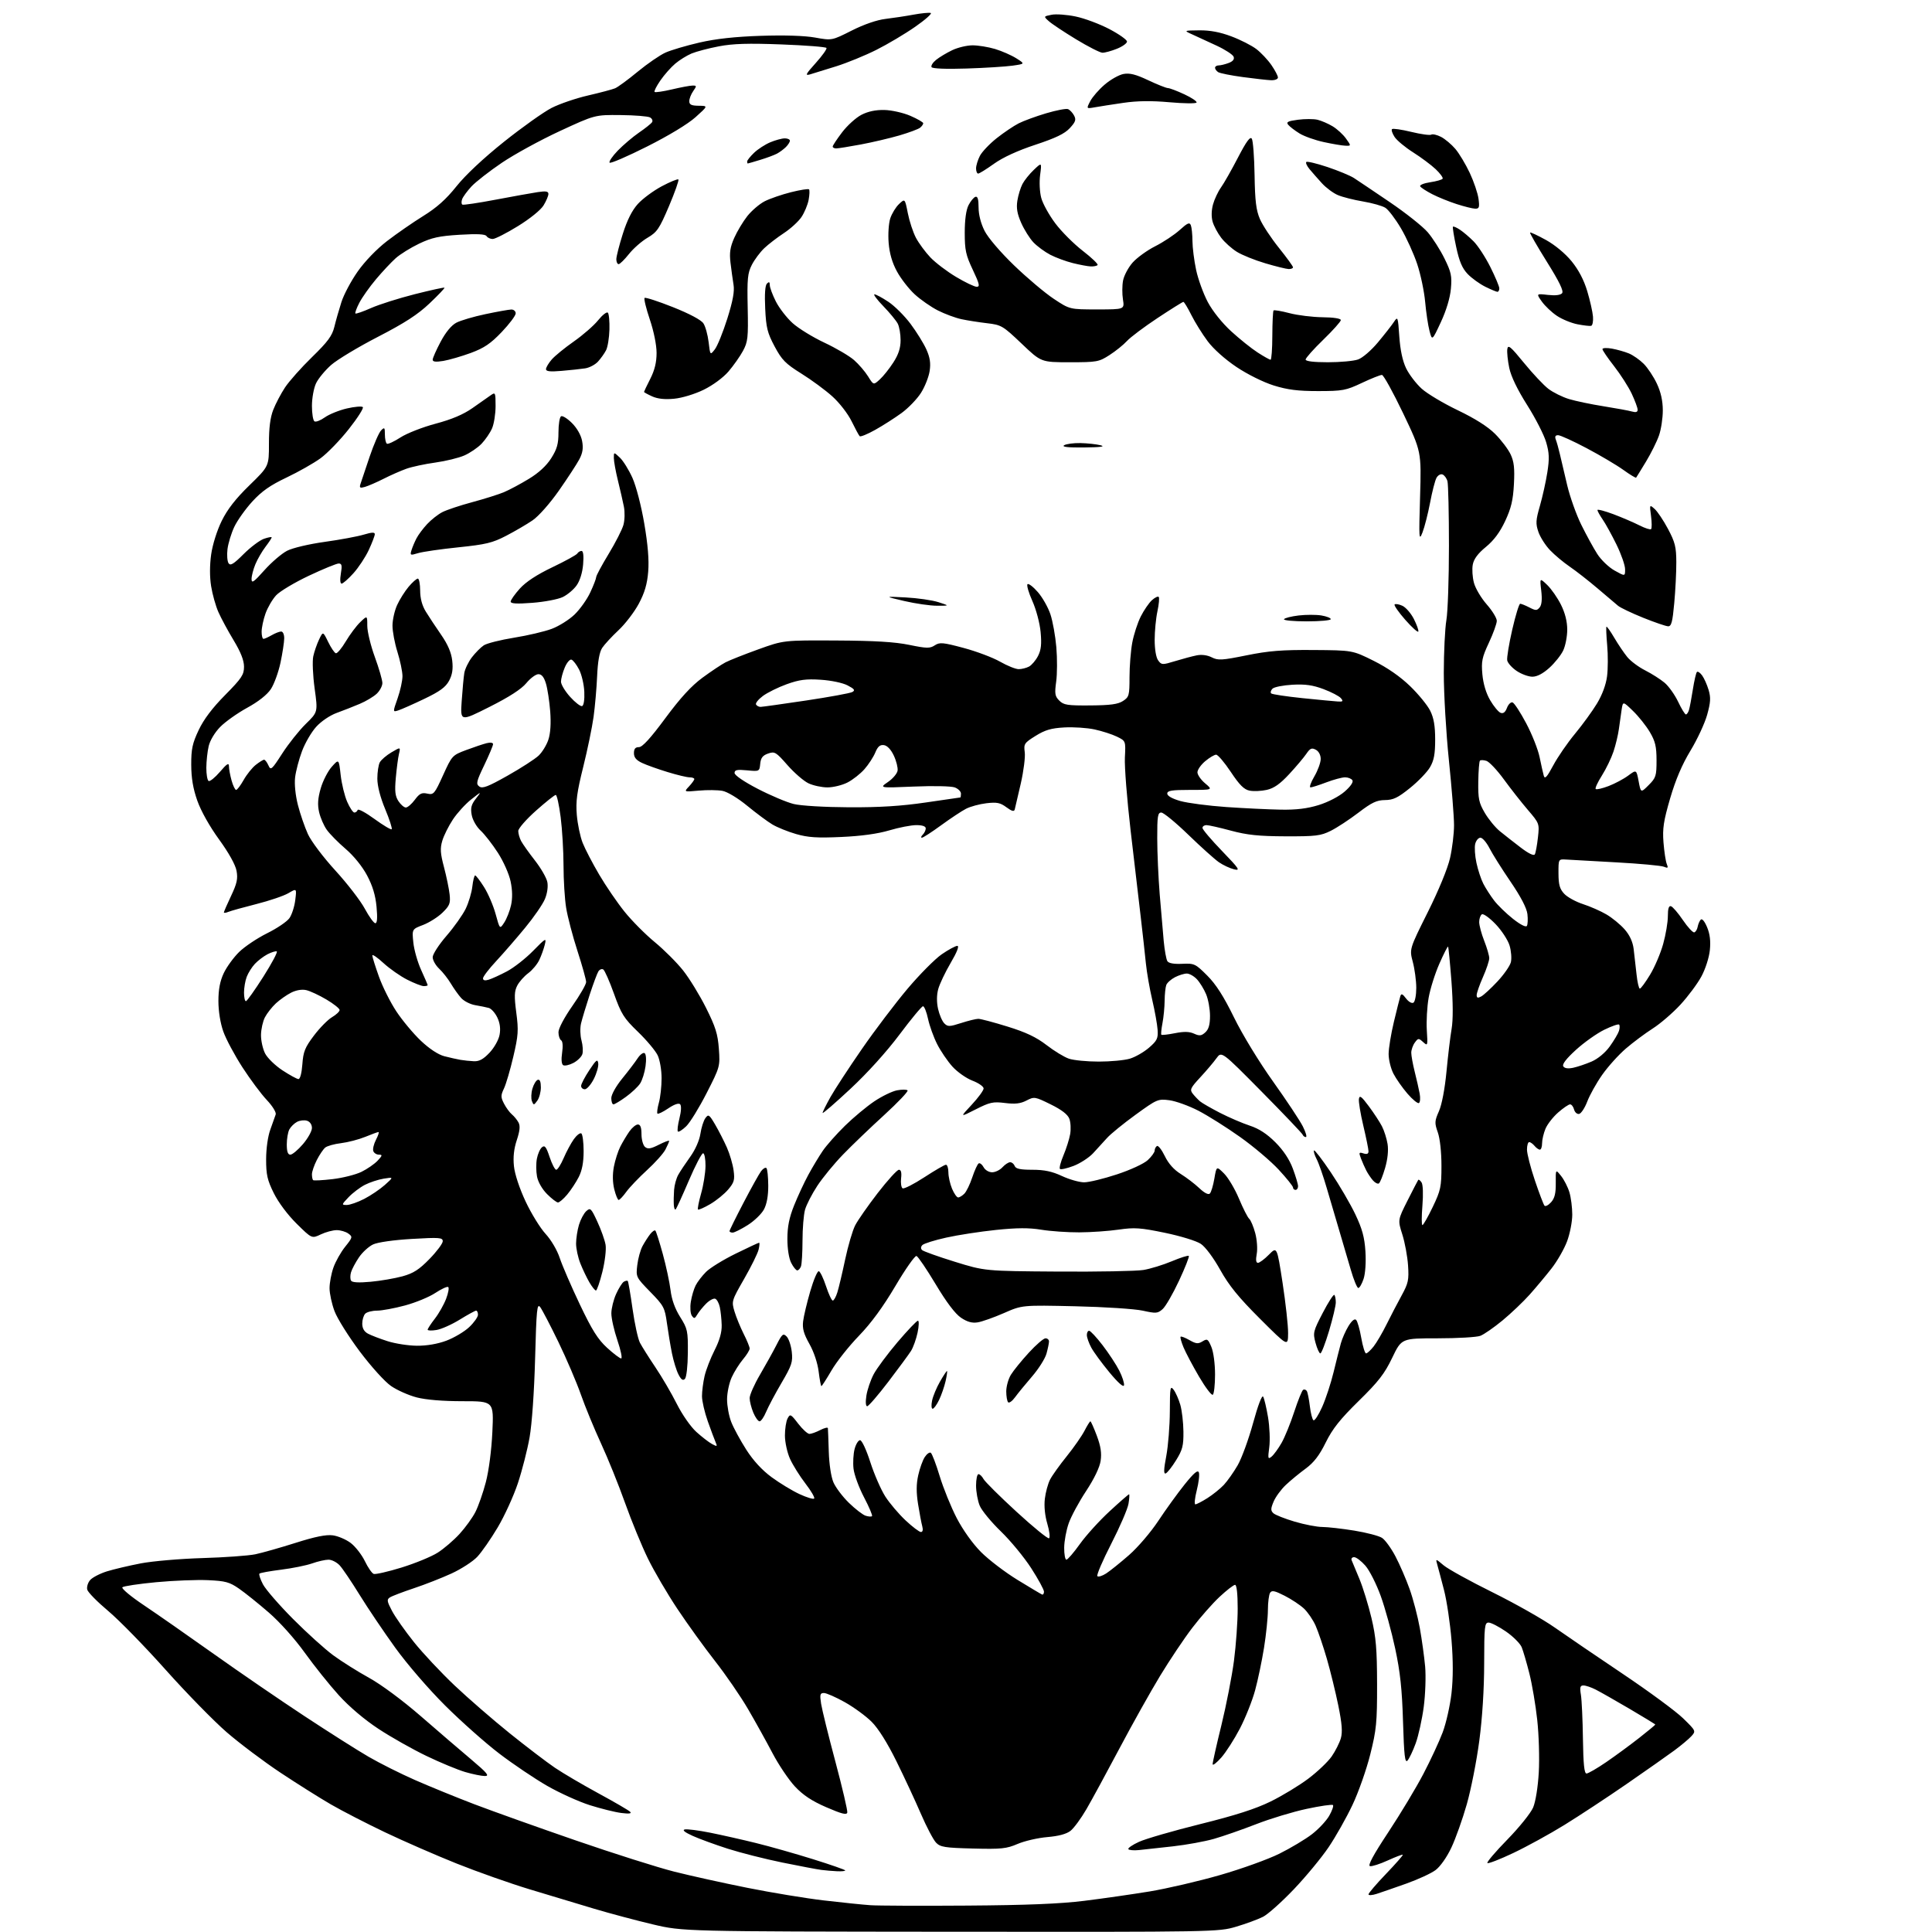 <?xml version="1.0" encoding="UTF-8" standalone="no"?>
<svg 
  version="1.1" 
  xmlns="http://www.w3.org/2000/svg" 
  xmlns:xlink="http://www.w3.org/1999/xlink" 
  xmlns:svg="http://www.w3.org/2000/svg"
  xmlns:rdf="http://www.w3.org/1999/02/22-rdf-syntax-ns#"
  xmlns:cc="http://creativecommons.org/ns#"
  xmlns:dc="http://purl.org/dc/elements/1.1/"
  viewBox="0 0 768 768"
  width="768"
  height="768"
>
<style>svg {background-color: white; }</style>"
<path stroke="none" fill="black" fill-rule="evenodd" d="M377.89,767.90C271.50,767.80 271.50,767.80 259.50,764.97C252.90,763.41 242.32,760.59 236.00,758.70C229.68,756.81 218.20,753.36 210.50,751.02C202.80,748.69 189.75,744.08 181.50,740.78C173.25,737.48 160.43,731.88 153.00,728.34C145.57,724.79 135.90,719.81 131.50,717.26C127.10,714.71 118.10,709.05 111.50,704.67C104.90,700.29 95.30,693.07 90.16,688.63C85.03,684.19 74.09,673.00 65.84,663.76C57.60,654.52 47.33,644.01 43.03,640.40C38.72,636.79 34.97,632.98 34.69,631.92C34.41,630.86 34.93,629.14 35.84,628.09C36.75,627.05 39.75,625.50 42.50,624.64C45.25,623.79 51.33,622.36 56.00,621.46C60.67,620.57 71.70,619.62 80.50,619.36C89.30,619.10 98.75,618.42 101.50,617.85C104.25,617.27 111.45,615.23 117.50,613.31C125.22,610.86 129.63,609.96 132.29,610.32C134.37,610.59 137.59,611.97 139.44,613.38C141.28,614.79 143.80,618.02 145.03,620.55C146.25,623.09 147.83,625.38 148.54,625.65C149.24,625.92 154.24,624.78 159.66,623.11C165.07,621.43 171.53,618.78 174.00,617.20C176.48,615.62 180.38,612.27 182.68,609.76C184.98,607.25 187.82,603.32 188.99,601.02C190.16,598.72 192.03,593.39 193.13,589.17C194.32,584.64 195.38,576.49 195.72,569.25C196.29,557.00 196.29,557.00 183.86,557.00C176.00,557.00 169.29,556.44 165.63,555.49C162.44,554.66 157.87,552.63 155.46,550.97C152.99,549.28 147.57,543.28 143.02,537.23C138.59,531.33 134.07,524.12 132.98,521.21C131.89,518.30 131.00,514.20 131.00,512.09C131.00,509.98 131.69,506.28 132.54,503.88C133.39,501.47 135.48,497.75 137.20,495.61C140.18,491.89 140.24,491.65 138.47,490.36C137.45,489.61 135.37,489.00 133.84,489.00C132.32,489.00 129.47,489.76 127.51,490.70C123.95,492.39 123.95,492.39 117.93,486.45C114.35,482.91 110.66,477.98 108.84,474.30C106.26,469.09 105.78,466.95 105.79,460.80C105.80,456.50 106.49,451.65 107.47,449.00C108.38,446.52 109.34,443.82 109.60,443.00C109.86,442.16 108.30,439.64 106.05,437.26C103.84,434.93 99.48,429.08 96.36,424.26C93.25,419.44 89.82,413.04 88.76,410.02C87.59,406.73 86.82,401.92 86.82,397.95C86.82,393.32 87.45,390.01 88.94,386.85C90.10,384.38 92.86,380.59 95.06,378.43C97.27,376.27 102.28,372.92 106.19,370.98C110.10,369.05 114.09,366.35 115.05,364.98C116.01,363.62 117.06,360.38 117.37,357.80C117.95,353.10 117.95,353.10 114.66,355.04C112.85,356.11 107.12,358.06 101.93,359.37C96.75,360.68 91.71,362.09 90.75,362.49C89.79,362.89 89.00,362.98 89.00,362.70C89.00,362.41 90.29,359.45 91.87,356.11C94.20,351.19 94.61,349.31 94.03,346.16C93.59,343.76 90.94,339.01 87.08,333.69C83.34,328.55 79.88,322.38 78.44,318.30C76.74,313.48 76.04,309.32 76.02,304.00C76.00,297.73 76.49,295.47 78.98,290.21C80.98,285.97 84.41,281.42 89.48,276.30C96.08,269.61 97.00,268.23 97.00,265.02C97.00,262.52 95.71,259.23 92.88,254.54C90.61,250.79 87.89,245.74 86.82,243.32C85.75,240.91 84.45,236.29 83.93,233.05C83.33,229.33 83.34,224.69 83.94,220.41C84.50,216.47 86.25,210.90 88.13,207.07C90.41,202.44 93.66,198.26 99.14,192.93C106.92,185.36 106.92,185.36 106.91,176.34C106.90,170.13 107.43,165.94 108.62,162.91C109.57,160.48 111.68,156.47 113.31,154.00C114.95,151.53 119.78,146.09 124.06,141.93C130.30,135.85 132.04,133.50 132.91,129.93C133.50,127.49 134.76,123.07 135.71,120.11C136.65,117.14 139.56,111.66 142.18,107.94C145.01,103.90 149.73,99.01 153.85,95.83C157.66,92.90 164.14,88.41 168.25,85.86C173.63,82.53 177.35,79.21 181.46,74.05C185.02,69.59 192.17,62.89 200.34,56.36C207.58,50.58 216.09,44.53 219.27,42.90C222.44,41.28 228.96,39.05 233.77,37.95C238.57,36.84 243.40,35.56 244.50,35.10C245.61,34.64 249.66,31.67 253.50,28.49C257.35,25.32 262.31,21.91 264.53,20.91C266.74,19.92 272.82,18.12 278.03,16.92C284.53,15.42 292.18,14.58 302.43,14.24C311.81,13.93 319.83,14.18 324.02,14.93C330.69,16.13 330.69,16.13 338.59,12.14C343.48,9.68 348.60,7.92 352.00,7.52C355.02,7.16 360.05,6.40 363.16,5.82C366.28,5.25 369.34,4.95 369.98,5.16C370.61,5.37 367.84,7.84 363.81,10.64C359.79,13.45 352.85,17.57 348.39,19.81C343.94,22.05 336.74,24.99 332.39,26.36C328.05,27.73 323.39,29.17 322.04,29.56C319.91,30.17 320.23,29.54 324.28,25.03C326.87,22.15 328.79,19.46 328.53,19.06C328.28,18.65 320.22,18.02 310.63,17.66C297.40,17.16 291.37,17.34 285.74,18.42C281.65,19.20 276.78,20.49 274.90,21.27C273.03,22.06 270.12,23.86 268.43,25.29C266.74,26.71 264.08,29.71 262.53,31.96C260.98,34.20 259.93,36.26 260.21,36.54C260.48,36.82 263.59,36.37 267.11,35.54C270.62,34.71 274.31,34.02 275.31,34.01C276.97,34.00 276.99,34.17 275.56,36.22C274.70,37.44 274.00,39.24 274.00,40.22C274.00,41.60 274.84,42.01 277.75,42.04C281.50,42.08 281.50,42.08 276.50,46.57C273.49,49.28 265.84,53.91 257.27,58.22C249.45,62.16 242.73,65.06 242.34,64.67C241.95,64.28 243.40,62.13 245.56,59.89C247.73,57.65 251.53,54.42 254.00,52.72C256.48,51.02 258.82,49.16 259.20,48.58C259.59,48.00 259.23,47.15 258.40,46.68C257.57,46.22 252.30,45.79 246.69,45.74C236.50,45.64 236.50,45.64 222.50,52.12C214.80,55.69 204.45,61.35 199.50,64.70C194.55,68.05 189.10,72.30 187.39,74.14C185.69,75.99 184.02,78.27 183.69,79.22C183.36,80.16 183.41,81.12 183.79,81.34C184.18,81.57 190.12,80.69 197.00,79.38C203.88,78.08 211.41,76.72 213.75,76.37C217.02,75.88 218.00,76.05 218.00,77.11C217.99,77.88 217.13,79.92 216.07,81.65C214.96,83.48 210.66,86.95 205.87,89.90C201.31,92.71 196.80,95.00 195.85,95.00C194.90,95.00 193.80,94.49 193.41,93.86C192.92,93.06 189.72,92.90 182.72,93.32C174.55,93.82 171.63,94.46 166.62,96.85C163.25,98.46 159.06,101.06 157.30,102.64C155.54,104.21 152.02,107.97 149.47,111.00C146.92,114.03 143.94,118.23 142.85,120.35C141.75,122.46 141.05,124.38 141.28,124.61C141.51,124.84 144.33,123.86 147.55,122.43C150.78,121.01 158.58,118.54 164.90,116.94C171.21,115.35 176.52,114.18 176.69,114.36C176.87,114.53 174.19,117.34 170.75,120.60C166.07,125.04 160.92,128.38 150.26,133.88C142.43,137.92 134.05,142.96 131.64,145.08C129.23,147.21 126.52,150.49 125.63,152.37C124.73,154.26 124.00,158.30 124.00,161.34C124.00,164.39 124.45,167.16 125.01,167.50C125.56,167.85 127.42,167.13 129.14,165.90C130.86,164.68 134.79,163.09 137.87,162.37C140.95,161.66 143.81,161.41 144.23,161.83C144.64,162.24 142.13,166.18 138.64,170.59C135.16,175.00 130.10,180.21 127.40,182.18C124.71,184.14 118.62,187.59 113.88,189.84C107.39,192.92 104.03,195.28 100.28,199.38C97.54,202.38 94.32,206.92 93.12,209.46C91.93,212.00 90.72,215.98 90.43,218.29C90.15,220.61 90.34,223.13 90.86,223.90C91.60,225.00 92.86,224.24 96.82,220.27C99.59,217.51 103.23,214.77 104.92,214.18C106.62,213.59 108.00,213.34 108.00,213.62C108.00,213.90 106.89,215.59 105.53,217.37C104.17,219.15 102.37,222.26 101.53,224.27C100.69,226.29 100.00,228.94 100.00,230.17C100.00,232.02 100.87,231.42 105.11,226.66C107.93,223.51 111.99,220.03 114.14,218.93C116.34,217.80 122.86,216.27 129.09,215.40C135.16,214.56 142.13,213.26 144.57,212.53C147.81,211.56 149.00,211.51 148.99,212.35C148.98,212.98 147.90,215.81 146.59,218.64C145.27,221.47 142.52,225.63 140.48,227.89C138.44,230.15 136.33,232.00 135.80,232.00C135.22,232.00 135.10,230.39 135.50,228.00C136.05,224.77 135.88,224.00 134.63,224.00C133.78,224.00 128.45,226.19 122.79,228.86C117.13,231.53 111.28,235.03 109.79,236.62C108.30,238.22 106.39,241.49 105.54,243.89C104.69,246.29 104.00,249.54 104.00,251.13C104.00,252.71 104.34,253.98 104.75,253.96C105.16,253.95 106.62,253.29 108.00,252.50C109.38,251.71 111.06,251.05 111.75,251.04C112.46,251.02 112.99,252.19 112.98,253.75C112.97,255.26 112.30,259.62 111.50,263.43C110.69,267.24 108.97,271.96 107.67,273.93C106.17,276.19 102.71,278.92 98.23,281.37C94.35,283.50 89.52,286.93 87.51,288.99C85.37,291.18 83.47,294.36 82.95,296.62C82.45,298.75 82.04,302.61 82.02,305.19C82.01,307.77 82.41,310.14 82.92,310.45C83.42,310.76 85.44,309.13 87.42,306.83C90.18,303.60 91.00,303.08 91.01,304.57C91.01,305.63 91.48,308.19 92.05,310.25C92.63,312.31 93.44,314.00 93.86,314.00C94.29,314.00 95.63,312.22 96.86,310.04C98.08,307.86 100.25,305.16 101.68,304.04C103.10,302.92 104.59,302.00 104.98,302.00C105.37,302.00 106.15,303.01 106.70,304.25C107.63,306.34 108.00,306.03 112.21,299.50C114.69,295.65 118.89,290.38 121.54,287.78C126.37,283.07 126.37,283.07 125.07,273.67C124.36,268.49 124.12,262.74 124.53,260.89C124.93,259.03 125.97,256.03 126.83,254.23C128.39,250.95 128.39,250.95 130.45,255.17C131.58,257.50 132.95,259.52 133.50,259.68C134.05,259.83 135.84,257.70 137.47,254.95C139.11,252.20 141.69,248.75 143.22,247.29C146.00,244.63 146.00,244.63 146.00,248.78C146.00,251.07 147.35,256.64 149.00,261.16C150.65,265.68 152.00,270.34 152.00,271.52C152.00,272.69 150.98,274.61 149.74,275.78C148.49,276.95 145.46,278.76 142.99,279.80C140.52,280.85 136.39,282.47 133.81,283.41C131.12,284.39 127.66,286.74 125.68,288.93C123.79,291.02 121.25,295.38 120.05,298.61C118.84,301.84 117.61,306.52 117.31,309.02C116.99,311.74 117.44,316.16 118.43,320.03C119.34,323.59 121.13,328.79 122.41,331.59C123.71,334.43 128.54,340.84 133.35,346.09C138.08,351.27 143.34,358.09 145.03,361.25C146.73,364.41 148.61,367.00 149.20,367.00C149.94,367.00 150.09,364.87 149.68,360.45C149.25,355.87 148.11,352.12 145.90,347.96C144.00,344.39 140.59,340.19 137.40,337.46C134.46,334.95 131.10,331.54 129.91,329.87C128.72,328.21 127.34,325.02 126.84,322.79C126.17,319.82 126.35,317.32 127.50,313.35C128.36,310.38 130.34,306.54 131.89,304.80C134.70,301.65 134.70,301.65 135.42,308.07C135.82,311.61 136.99,316.41 138.02,318.75C139.04,321.09 140.33,323.00 140.86,323.00C141.40,323.00 141.99,322.54 142.18,321.97C142.37,321.40 145.37,323.01 148.85,325.55C152.33,328.08 155.42,329.92 155.70,329.63C155.99,329.34 154.83,325.74 153.11,321.62C151.15,316.91 150.00,312.42 150.00,309.50C150.00,306.95 150.44,304.05 150.97,303.05C151.51,302.05 153.59,300.26 155.60,299.07C159.25,296.92 159.25,296.92 158.59,299.71C158.23,301.24 157.67,305.53 157.34,309.22C156.86,314.54 157.08,316.48 158.39,318.47C159.30,319.86 160.63,321.00 161.33,321.00C162.04,321.00 163.64,319.62 164.89,317.94C166.74,315.44 167.65,314.98 169.84,315.47C172.39,316.03 172.73,315.63 176.13,308.15C179.66,300.37 179.80,300.22 185.32,298.15C188.40,297.00 192.06,295.77 193.46,295.42C194.94,295.05 196.00,295.21 196.00,295.81C196.00,296.37 194.42,300.14 192.49,304.17C189.37,310.66 189.15,311.63 190.54,312.65C191.80,313.57 193.98,312.73 201.80,308.32C207.14,305.31 212.67,301.73 214.11,300.37C215.54,299.01 217.29,296.16 217.99,294.02C218.82,291.53 219.07,287.54 218.72,282.82C218.41,278.80 217.65,273.81 217.03,271.75C216.25,269.15 215.33,268.00 214.03,268.00C212.99,268.00 210.83,269.60 209.22,271.55C207.25,273.94 202.47,277.03 194.63,280.98C182.97,286.85 182.97,286.85 183.53,278.68C183.84,274.18 184.30,269.19 184.56,267.58C184.81,265.98 186.17,263.16 187.57,261.31C188.98,259.47 191.12,257.31 192.33,256.52C193.54,255.73 198.94,254.37 204.32,253.50C209.71,252.64 216.46,251.05 219.32,249.98C222.18,248.91 226.27,246.34 228.41,244.27C230.56,242.20 233.36,238.25 234.64,235.50C235.93,232.75 236.98,230.01 236.99,229.42C237.00,228.82 239.23,224.66 241.95,220.18C244.67,215.70 247.32,210.51 247.83,208.64C248.35,206.76 248.43,203.49 248.00,201.37C247.58,199.24 246.51,194.57 245.63,191.00C244.75,187.43 244.02,183.41 244.01,182.08C244.00,179.65 244.00,179.65 246.40,181.91C247.72,183.14 249.97,186.77 251.40,189.95C252.88,193.25 254.91,201.09 256.11,208.13C257.55,216.55 258.05,222.65 257.67,227.25C257.27,232.18 256.26,235.62 253.93,239.99C252.17,243.28 248.54,248.03 245.86,250.53C243.18,253.04 240.26,256.21 239.37,257.56C238.29,259.21 237.62,262.95 237.37,268.77C237.16,273.57 236.52,280.88 235.95,285.00C235.38,289.12 233.53,298.08 231.83,304.91C229.33,314.94 228.84,318.59 229.29,323.95C229.60,327.60 230.64,332.59 231.61,335.04C232.58,337.49 235.54,343.18 238.19,347.68C240.83,352.18 245.36,358.80 248.25,362.39C251.14,365.99 256.54,371.43 260.26,374.49C263.97,377.55 269.06,382.63 271.55,385.78C274.05,388.93 278.15,395.62 280.67,400.66C284.44,408.19 285.34,411.08 285.76,416.91C286.26,423.92 286.21,424.12 280.88,434.55C277.92,440.35 274.27,446.28 272.76,447.73C271.25,449.17 269.77,450.10 269.47,449.80C269.16,449.49 269.44,447.13 270.09,444.56C270.81,441.70 270.91,439.51 270.35,438.95C269.79,438.39 267.95,439.03 265.64,440.60C263.55,442.02 261.62,442.95 261.35,442.68C261.08,442.41 261.33,440.46 261.92,438.34C262.51,436.23 262.99,431.87 262.99,428.65C263.00,425.42 262.30,421.34 261.44,419.52C260.59,417.72 257.06,413.51 253.60,410.17C247.99,404.75 246.96,403.12 244.08,395.06C242.30,390.09 240.38,385.73 239.81,385.38C239.24,385.03 238.38,385.36 237.88,386.12C237.39,386.88 235.82,391.10 234.38,395.50C232.95,399.90 231.42,404.98 230.98,406.80C230.54,408.62 230.62,411.66 231.15,413.58C231.68,415.50 231.83,417.96 231.49,419.05C231.14,420.13 229.53,421.71 227.90,422.55C226.27,423.39 224.46,423.79 223.87,423.42C223.22,423.02 223.05,421.12 223.45,418.47C223.84,415.86 223.69,413.92 223.05,413.53C222.47,413.17 222.00,411.73 222.00,410.32C222.00,408.84 224.31,404.47 227.50,399.91C230.53,395.60 233.00,391.31 233.00,390.38C233.00,389.45 231.45,383.89 229.55,378.02C227.65,372.15 225.63,364.45 225.06,360.92C224.48,357.39 224.01,349.81 224.01,344.07C224.00,338.33 223.49,329.67 222.87,324.82C222.25,319.97 221.37,316.00 220.92,316.00C220.46,316.00 216.93,318.81 213.07,322.25C209.20,325.69 206.03,329.32 206.02,330.32C206.01,331.31 206.52,333.11 207.15,334.32C207.79,335.52 210.25,338.99 212.63,342.04C215.02,345.09 217.24,348.94 217.57,350.61C217.93,352.42 217.55,355.15 216.60,357.41C215.74,359.48 212.21,364.60 208.76,368.78C205.32,372.97 200.14,378.93 197.25,382.04C194.36,385.14 192.00,388.23 192.00,388.91C192.00,389.72 192.77,389.90 194.25,389.45C195.49,389.08 198.75,387.59 201.50,386.14C204.25,384.69 208.93,381.03 211.90,378.00C216.98,372.82 217.26,372.68 216.57,375.50C216.17,377.15 215.19,379.89 214.38,381.59C213.58,383.29 211.60,385.66 209.98,386.86C208.36,388.06 206.39,390.28 205.61,391.79C204.45,394.04 204.38,396.03 205.23,402.52C206.17,409.58 206.03,411.59 204.06,420.00C202.84,425.23 201.17,430.92 200.35,432.66C199.02,435.47 199.03,436.15 200.36,438.73C201.19,440.34 202.60,442.25 203.49,442.99C204.38,443.73 205.56,445.18 206.12,446.22C206.84,447.58 206.65,449.53 205.44,453.19C204.29,456.64 203.92,459.98 204.30,463.57C204.62,466.73 206.49,472.38 208.92,477.57C211.16,482.36 214.74,488.16 216.86,490.47C219.09,492.89 221.48,496.95 222.51,500.08C223.50,503.06 227.08,511.35 230.48,518.50C235.33,528.70 237.66,532.41 241.31,535.75C243.86,538.09 246.39,540.00 246.92,540.00C247.45,540.00 246.78,536.77 245.44,532.82C244.10,528.88 243.01,524.04 243.02,522.07C243.03,520.11 243.89,516.64 244.92,514.37C245.95,512.10 247.32,509.92 247.96,509.52C248.61,509.13 249.32,508.98 249.54,509.21C249.77,509.43 250.62,514.43 251.45,520.31C252.28,526.19 253.60,532.24 254.38,533.75C255.17,535.26 257.93,539.65 260.52,543.50C263.11,547.34 266.94,553.89 269.03,558.05C271.18,562.33 274.56,567.18 276.82,569.22C279.02,571.21 281.83,573.37 283.06,574.03C285.07,575.11 285.22,575.04 284.49,573.37C284.04,572.34 282.63,568.58 281.36,565.00C280.09,561.42 279.05,556.92 279.05,555.00C279.05,553.08 279.51,549.48 280.08,547.01C280.65,544.53 282.44,539.91 284.06,536.73C286.06,532.79 286.96,529.59 286.88,526.72C286.82,524.40 286.48,521.19 286.13,519.58C285.78,517.98 284.95,516.48 284.28,516.26C283.61,516.04 282.00,516.91 280.70,518.21C279.40,519.51 277.82,521.45 277.19,522.53C276.19,524.23 275.90,524.29 275.01,523.00C274.44,522.17 274.26,519.72 274.61,517.50C274.95,515.30 275.82,512.37 276.53,510.98C277.23,509.59 279.09,507.17 280.66,505.60C282.22,504.03 287.50,500.77 292.39,498.37C297.28,495.97 301.50,494.00 301.75,494.00C302.01,494.00 301.92,495.24 301.55,496.75C301.19,498.26 298.61,503.48 295.82,508.35C290.83,517.05 290.76,517.27 291.98,521.35C292.67,523.63 294.30,527.62 295.61,530.22C296.93,532.81 298.00,535.45 298.00,536.07C298.00,536.70 296.81,538.63 295.35,540.36C293.89,542.09 291.87,545.30 290.87,547.50C289.86,549.70 289.03,553.63 289.02,556.23C289.01,558.83 289.75,562.88 290.67,565.23C291.58,567.58 294.27,572.53 296.63,576.23C299.45,580.64 302.93,584.42 306.76,587.23C309.96,589.58 314.92,592.59 317.79,593.92C320.65,595.25 323.28,596.05 323.64,595.70C323.99,595.34 322.44,592.67 320.19,589.75C317.94,586.83 315.19,582.44 314.07,579.97C312.95,577.51 312.03,573.34 312.02,570.68C312.01,568.04 312.49,564.96 313.08,563.85C314.09,561.96 314.34,562.07 317.29,565.92C319.02,568.16 321.03,570.00 321.76,570.00C322.50,570.00 324.43,569.31 326.05,568.47C327.67,567.64 329.04,567.30 329.10,567.72C329.15,568.15 329.31,572.33 329.45,577.00C329.60,581.99 330.36,587.04 331.29,589.23C332.17,591.28 334.95,594.97 337.47,597.42C340.00,599.88 342.99,602.18 344.11,602.53C345.23,602.89 346.37,602.96 346.64,602.69C346.91,602.42 345.48,599.04 343.45,595.17C341.43,591.31 339.55,586.20 339.29,583.82C339.02,581.45 339.21,577.92 339.72,576.00C340.22,574.08 341.20,572.50 341.89,572.50C342.61,572.50 344.39,576.33 345.97,581.25C347.52,586.06 350.20,592.20 351.93,594.90C353.67,597.60 357.29,601.87 360.00,604.40C362.70,606.93 365.44,609.00 366.07,609.00C366.79,609.00 367.00,608.14 366.62,606.75C366.28,605.51 365.53,601.55 364.95,597.94C364.21,593.27 364.22,589.96 365.01,586.44C365.61,583.72 366.78,580.47 367.60,579.22C368.42,577.96 369.49,577.19 369.99,577.49C370.49,577.80 372.09,581.98 373.54,586.78C375.00,591.57 378.04,599.07 380.30,603.44C382.77,608.19 386.64,613.62 389.96,616.96C393.01,620.02 399.53,625.00 404.46,628.02C409.38,631.03 413.77,633.65 414.21,633.83C414.64,634.02 415.00,633.51 415.00,632.71C415.00,631.91 412.71,627.71 409.92,623.38C407.13,619.05 401.71,612.47 397.88,608.77C394.05,605.07 390.26,600.47 389.46,598.55C388.66,596.63 388.00,593.02 388.00,590.53C388.00,588.04 388.43,586.00 388.96,586.00C389.50,586.00 390.39,586.87 390.96,587.93C391.53,588.99 397.43,594.85 404.07,600.94C410.71,607.04 416.54,611.79 417.01,611.49C417.49,611.20 417.18,608.61 416.33,605.74C415.37,602.50 414.99,598.73 415.34,595.81C415.64,593.22 416.58,589.78 417.42,588.15C418.26,586.52 421.25,582.34 424.07,578.85C426.88,575.36 430.05,570.81 431.11,568.75C432.17,566.69 433.22,565.00 433.45,565.00C433.67,565.00 434.82,567.58 436.01,570.74C437.57,574.94 437.98,577.62 437.52,580.70C437.13,583.33 434.96,587.83 431.75,592.71C428.92,596.99 425.81,602.75 424.84,605.50C423.86,608.25 423.05,612.64 423.03,615.25C423.01,617.86 423.41,620.00 423.91,620.00C424.41,620.00 426.84,617.19 429.29,613.75C431.75,610.31 437.06,604.46 441.09,600.75C445.11,597.04 448.59,594.00 448.82,594.00C449.04,594.00 448.94,595.69 448.60,597.75C448.26,599.81 445.17,606.97 441.74,613.66C438.31,620.35 435.82,626.15 436.22,626.55C436.61,626.95 438.19,626.46 439.72,625.47C441.25,624.48 445.33,621.20 448.79,618.18C452.27,615.14 457.47,609.07 460.43,604.59C463.37,600.14 468.07,593.64 470.87,590.14C474.58,585.52 476.14,584.19 476.56,585.31C476.89,586.15 476.51,589.35 475.73,592.42C474.95,595.49 474.70,598.00 475.17,598.00C475.65,598.00 477.80,596.89 479.95,595.53C482.10,594.17 485.04,591.81 486.48,590.28C487.91,588.75 490.39,585.24 491.99,582.47C493.59,579.71 496.34,572.16 498.12,565.69C500.05,558.65 501.65,554.44 502.12,555.19C502.55,555.88 503.42,559.55 504.06,563.35C504.70,567.15 504.92,572.52 504.55,575.30C503.95,579.86 504.04,580.21 505.50,579.00C506.39,578.26 508.16,575.82 509.44,573.58C510.72,571.34 512.98,565.79 514.46,561.26C515.95,556.73 517.54,552.78 518.01,552.49C518.48,552.20 519.14,552.41 519.48,552.96C519.81,553.51 520.36,556.23 520.69,559.01C521.02,561.78 521.67,564.29 522.13,564.58C522.60,564.87 524.15,562.49 525.57,559.30C527.00,556.11 529.04,549.90 530.11,545.50C531.18,541.10 532.48,535.92 533.01,534.00C533.54,532.08 534.91,528.98 536.05,527.12C537.37,524.98 538.48,524.08 539.08,524.68C539.61,525.21 540.53,528.42 541.12,531.82C541.72,535.22 542.58,538.00 543.03,538.00C543.49,538.00 544.83,536.76 546.03,535.25C547.22,533.74 549.53,529.80 551.16,526.50C552.80,523.20 555.49,518.02 557.15,515.00C559.83,510.10 560.11,508.80 559.72,503.00C559.48,499.43 558.46,493.91 557.45,490.73C555.62,484.97 555.62,484.97 559.52,477.23C561.67,472.98 563.58,469.29 563.77,469.03C563.95,468.77 564.55,469.22 565.09,470.03C565.66,470.89 565.80,474.72 565.43,479.25C565.08,483.51 565.08,487.00 565.43,487.00C565.79,487.00 567.64,483.75 569.54,479.78C572.71,473.16 573.00,471.79 573.00,463.40C573.00,457.96 572.41,452.58 571.55,450.14C570.23,446.39 570.26,445.66 572.00,441.72C573.15,439.13 574.34,432.88 575.00,425.96C575.60,419.66 576.51,412.01 577.04,408.97C577.65,405.41 577.62,398.67 576.97,390.03C576.40,382.65 575.80,376.47 575.63,376.29C575.45,376.12 573.89,379.18 572.17,383.09C570.44,387.01 568.52,393.11 567.90,396.66C567.28,400.21 566.96,406.00 567.18,409.53C567.58,415.76 567.54,415.89 565.71,414.23C563.92,412.62 563.74,412.63 562.41,414.45C561.63,415.51 561.00,417.33 561.00,418.48C561.00,419.64 561.62,423.04 562.37,426.04C563.13,429.04 564.01,432.95 564.34,434.71C564.67,436.48 564.54,438.17 564.05,438.47C563.57,438.77 561.52,437.10 559.50,434.76C557.48,432.42 554.96,428.83 553.91,426.79C552.86,424.75 552.00,421.25 552.00,419.00C552.00,416.76 552.94,411.01 554.09,406.21C555.24,401.42 556.39,396.83 556.65,396.01C557.02,394.84 557.52,395.04 558.92,396.90C559.93,398.24 561.23,398.98 561.86,398.58C562.49,398.20 562.99,395.55 562.99,392.69C562.98,389.84 562.36,385.20 561.61,382.38C560.25,377.26 560.25,377.26 567.54,362.65C571.91,353.90 575.47,345.25 576.42,341.07C577.29,337.24 578.00,331.37 578.00,328.03C578.00,324.69 577.08,313.08 575.96,302.23C574.84,291.38 573.93,275.75 573.93,267.50C573.94,259.25 574.40,249.80 574.96,246.50C575.53,243.20 575.98,229.93 575.98,217.00C575.98,204.07 575.71,192.52 575.39,191.32C575.07,190.12 574.18,188.90 573.42,188.61C572.65,188.31 571.57,188.94 571.00,190.00C570.44,191.05 569.29,195.50 568.47,199.87C567.64,204.24 566.28,209.55 565.46,211.66C564.07,215.22 564.00,214.20 564.50,197.50C565.03,179.50 565.03,179.50 557.77,164.29C553.77,155.93 549.98,149.06 549.34,149.04C548.71,149.02 545.11,150.45 541.34,152.23C534.99,155.22 533.74,155.45 524.00,155.46C515.92,155.46 511.85,154.95 506.32,153.23C502.18,151.93 495.93,148.83 491.53,145.89C486.99,142.85 482.36,138.72 480.07,135.65C477.95,132.82 475.04,128.14 473.59,125.25C472.15,122.36 470.72,120.00 470.41,120.00C470.11,120.00 465.50,122.88 460.18,126.40C454.86,129.92 449.38,134.03 448.00,135.54C446.62,137.05 443.50,139.57 441.05,141.14C436.83,143.86 436.04,144.00 425.24,144.00C413.87,144.00 413.87,144.00 406.10,136.59C398.67,129.52 398.05,129.15 392.41,128.49C389.16,128.11 384.55,127.39 382.18,126.88C379.80,126.37 375.59,124.81 372.84,123.42C370.08,122.02 365.92,119.12 363.59,116.98C361.26,114.83 358.10,110.76 356.56,107.92C354.66,104.44 353.59,100.75 353.25,96.53C352.97,93.04 353.26,88.75 353.90,86.79C354.54,84.87 356.11,82.31 357.39,81.10C359.72,78.91 359.72,78.91 360.87,84.73C361.50,87.93 362.95,92.34 364.10,94.53C365.26,96.71 367.84,100.22 369.85,102.33C371.86,104.44 376.45,107.93 380.06,110.08C383.67,112.24 387.35,114.00 388.26,114.00C389.62,114.00 389.36,112.87 386.70,107.25C383.93,101.41 383.50,99.42 383.50,92.50C383.50,87.36 384.04,83.46 385.00,81.57C385.82,79.96 387.06,78.46 387.75,78.24C388.63,77.95 389.00,79.21 389.00,82.45C389.00,85.34 389.90,88.83 391.39,91.78C392.78,94.52 397.71,100.29 403.14,105.52C408.29,110.48 415.36,116.45 418.86,118.77C425.23,123.00 425.23,123.00 436.13,123.00C447.02,123.00 447.02,123.00 446.39,119.05C446.04,116.87 446.06,113.49 446.43,111.53C446.80,109.56 448.50,106.36 450.21,104.41C451.93,102.46 455.97,99.53 459.19,97.90C462.42,96.27 466.80,93.37 468.92,91.46C472.09,88.59 472.88,88.25 473.39,89.57C473.72,90.45 474.01,93.26 474.02,95.83C474.03,98.40 474.68,103.55 475.47,107.27C476.26,110.99 478.36,116.77 480.13,120.10C482.05,123.70 485.83,128.42 489.43,131.71C492.77,134.77 497.50,138.56 499.95,140.13C502.39,141.71 504.70,143.00 505.07,143.00C505.44,143.00 505.76,138.69 505.77,133.43C505.79,128.17 506.01,123.66 506.26,123.41C506.51,123.16 509.37,123.64 512.61,124.49C515.85,125.34 521.76,126.06 525.75,126.11C530.10,126.15 533.00,126.61 533.00,127.24C533.00,127.81 529.85,131.34 526.00,135.07C522.15,138.80 519.00,142.33 519.00,142.92C519.00,143.61 522.20,144.00 527.85,144.00C532.72,144.00 538.12,143.51 539.84,142.90C541.61,142.29 545.07,139.31 547.74,136.11C550.36,132.97 553.22,129.32 554.09,128.00C555.63,125.67 555.71,125.87 556.25,133.78C556.62,139.17 557.55,143.50 558.96,146.42C560.15,148.87 562.93,152.51 565.14,154.51C567.35,156.51 573.84,160.38 579.55,163.11C586.36,166.38 591.44,169.59 594.32,172.48C596.73,174.89 599.50,178.54 600.47,180.58C601.85,183.49 602.14,186.08 601.81,192.44C601.47,198.84 600.72,201.99 598.33,207.12C596.23,211.60 593.83,214.82 590.66,217.42C587.49,220.02 585.86,222.21 585.45,224.44C585.11,226.22 585.32,229.49 585.92,231.70C586.51,233.91 588.80,237.76 591.00,240.26C593.20,242.76 595.00,245.70 595.00,246.79C595.00,247.88 593.59,251.79 591.87,255.47C589.13,261.33 588.80,262.90 589.27,268.08C589.62,271.86 590.74,275.59 592.38,278.38C593.79,280.79 595.65,283.03 596.51,283.36C597.56,283.77 598.38,283.14 599.04,281.40C599.57,279.99 600.57,279.01 601.26,279.22C601.94,279.43 604.39,283.18 606.70,287.55C609.02,291.92 611.41,297.98 612.02,301.00C612.64,304.02 613.38,307.35 613.68,308.39C614.10,309.84 614.96,308.89 617.44,304.25C619.21,300.94 623.10,295.28 626.08,291.69C629.06,288.09 633.00,282.68 634.83,279.65C636.91,276.21 638.41,272.16 638.83,268.83C639.21,265.90 639.23,260.35 638.88,256.50C638.54,252.65 638.40,249.33 638.58,249.13C638.76,248.93 640.16,250.90 641.70,253.52C643.24,256.14 645.57,259.59 646.88,261.19C648.19,262.79 651.39,265.18 653.99,266.49C656.59,267.81 660.06,270.02 661.70,271.40C663.34,272.78 665.76,276.18 667.08,278.95C668.39,281.73 669.79,284.00 670.17,284.00C670.55,284.00 671.10,283.21 671.39,282.25C671.69,281.29 672.38,277.63 672.93,274.12C673.48,270.61 674.21,267.46 674.55,267.12C674.89,266.78 675.81,267.39 676.61,268.48C677.41,269.57 678.57,272.16 679.19,274.24C680.11,277.31 680.00,279.18 678.62,284.14C677.68,287.51 674.71,293.92 672.00,298.38C668.65,303.91 666.07,309.96 663.91,317.36C661.29,326.36 660.83,329.35 661.26,334.86C661.55,338.51 662.13,342.37 662.56,343.42C663.22,345.04 663.04,345.22 661.42,344.54C660.37,344.10 651.85,343.31 642.50,342.80C633.15,342.28 624.15,341.78 622.50,341.68C619.50,341.50 619.50,341.50 619.52,347.19C619.54,351.72 620.01,353.38 621.82,355.31C623.07,356.64 626.42,358.48 629.27,359.40C632.11,360.32 636.30,362.16 638.58,363.50C640.86,364.83 644.11,367.50 645.80,369.42C647.83,371.73 649.04,374.37 649.40,377.21C649.69,379.57 650.20,384.09 650.54,387.25C650.87,390.41 651.47,393.00 651.86,393.00C652.25,393.00 654.09,390.51 655.93,387.46C657.78,384.42 660.12,378.91 661.14,375.23C662.17,371.55 663.00,366.58 663.00,364.19C663.00,361.16 663.38,359.96 664.25,360.24C664.94,360.46 667.08,362.95 669.00,365.78C670.92,368.61 672.95,370.79 673.50,370.63C674.05,370.47 674.66,369.47 674.85,368.42C675.04,367.36 675.59,366.08 676.07,365.57C676.60,365.02 677.62,366.24 678.59,368.57C679.73,371.29 680.06,374.09 679.69,377.72C679.39,380.67 677.92,385.23 676.32,388.18C674.77,391.05 671.02,396.08 668.00,399.36C664.98,402.64 660.02,406.91 657.00,408.84C653.98,410.77 649.15,414.37 646.28,416.84C643.41,419.31 639.18,424.00 636.89,427.27C634.60,430.53 631.94,435.30 630.97,437.85C630.00,440.41 628.54,442.63 627.73,442.80C626.92,442.96 626.02,442.18 625.72,441.05C625.43,439.92 624.71,439.00 624.13,439.00C623.55,439.00 621.41,440.46 619.39,442.23C617.36,444.01 615.09,446.92 614.35,448.70C613.61,450.48 613.00,453.08 613.00,454.47C613.00,455.86 612.61,457.00 612.12,457.00C611.64,457.00 610.68,456.33 610.00,455.50C609.32,454.68 608.36,454.00 607.88,454.00C607.39,454.00 607.00,455.34 607.00,456.98C607.00,458.61 608.41,464.13 610.14,469.23C611.86,474.33 613.58,478.85 613.96,479.27C614.34,479.70 615.51,479.09 616.57,477.92C618.00,476.33 618.49,474.37 618.44,470.27C618.39,464.75 618.39,464.75 620.57,467.48C621.77,468.99 623.26,471.91 623.87,473.97C624.49,476.04 625.00,480.03 625.00,482.83C625.00,485.63 624.07,490.42 622.93,493.46C621.79,496.51 619.00,501.37 616.74,504.25C614.48,507.14 610.58,511.80 608.07,514.62C605.55,517.44 600.70,522.06 597.28,524.89C593.85,527.72 589.89,530.47 588.46,531.01C587.04,531.56 579.41,532.00 571.50,532.00C557.14,532.00 557.14,532.00 553.42,539.75C550.38,546.09 547.96,549.21 540.10,556.91C532.70,564.17 529.70,567.95 527.00,573.41C524.45,578.59 522.28,581.39 519.00,583.81C516.52,585.62 512.97,588.55 511.11,590.31C509.25,592.06 507.08,595.03 506.29,596.89C505.10,599.70 505.08,600.49 506.18,601.52C506.90,602.20 510.72,603.71 514.66,604.88C518.59,606.04 523.54,607.00 525.66,607.00C527.77,607.01 533.47,607.65 538.33,608.44C543.19,609.23 548.16,610.53 549.38,611.33C550.61,612.13 553.00,615.42 554.70,618.65C556.40,621.87 558.94,627.73 560.35,631.69C561.76,635.64 563.58,642.62 564.40,647.19C565.22,651.76 566.17,658.65 566.52,662.50C566.86,666.35 566.61,673.55 565.96,678.50C565.30,683.45 563.86,689.98 562.76,693.00C561.66,696.02 560.19,699.11 559.50,699.85C558.48,700.94 558.14,697.98 557.72,684.35C557.34,671.49 556.60,664.62 554.61,655.32C553.18,648.62 550.60,639.23 548.87,634.45C547.14,629.67 544.39,624.23 542.76,622.38C541.13,620.52 539.12,619.00 538.29,619.00C537.46,619.00 537.02,619.56 537.31,620.25C537.60,620.94 538.99,624.29 540.41,627.69C541.82,631.10 543.96,638.07 545.18,643.19C546.99,650.85 547.38,655.52 547.41,669.50C547.43,684.76 547.15,687.62 544.69,697.44C543.18,703.46 540.00,712.50 537.61,717.53C535.23,722.56 530.98,730.09 528.16,734.27C525.34,738.45 519.12,745.98 514.33,751.01C509.55,756.03 504.03,760.96 502.07,761.96C500.11,762.96 495.30,764.73 491.39,765.89C484.34,767.98 483.41,768.00 377.89,767.90zM384.50,757.50C408.01,757.34 421.38,756.80 431.00,755.61C438.43,754.69 450.12,753.01 457.00,751.88C463.88,750.74 476.48,747.81 485.00,745.36C493.52,742.91 504.15,739.08 508.60,736.86C513.06,734.64 518.85,731.18 521.48,729.16C524.11,727.15 527.21,723.84 528.37,721.82C529.53,719.80 530.20,717.87 529.87,717.54C529.54,717.21 524.82,717.89 519.38,719.06C513.95,720.22 504.91,722.96 499.30,725.15C493.69,727.33 486.16,729.95 482.56,730.98C478.96,732.01 471.63,733.35 466.26,733.95C460.89,734.56 454.81,735.23 452.75,735.43C450.69,735.64 448.79,735.47 448.54,735.06C448.28,734.65 450.19,733.33 452.79,732.15C455.38,730.96 466.32,727.79 477.10,725.11C491.12,721.63 499.11,719.06 505.10,716.12C509.72,713.85 516.46,709.77 520.08,707.04C523.70,704.32 527.87,700.34 529.36,698.21C530.84,696.07 532.48,692.82 533.01,690.98C533.72,688.49 533.46,685.16 532.00,677.98C530.91,672.66 528.87,664.31 527.45,659.41C526.03,654.51 524.02,648.59 522.99,646.26C521.96,643.92 519.85,640.84 518.31,639.40C516.76,637.97 513.30,635.67 510.61,634.31C506.69,632.32 505.56,632.09 504.88,633.16C504.41,633.90 504.02,636.98 504.01,640.00C504.00,643.02 503.31,649.77 502.47,655.00C501.63,660.23 500.04,667.85 498.92,671.94C497.81,676.04 495.09,682.86 492.89,687.10C490.68,691.34 487.35,696.54 485.48,698.66C483.61,700.77 482.06,701.96 482.04,701.31C482.02,700.65 483.58,693.68 485.52,685.81C487.45,677.94 489.70,666.41 490.52,660.20C491.33,653.98 492.00,644.65 492.00,639.45C492.00,633.56 491.61,630.00 490.96,630.00C490.38,630.00 487.62,632.14 484.82,634.75C482.02,637.36 477.11,642.94 473.91,647.14C470.70,651.34 464.98,659.89 461.18,666.14C457.39,672.39 450.11,685.38 445.02,695.00C439.92,704.62 434.01,715.51 431.87,719.18C429.74,722.85 426.90,726.72 425.55,727.78C423.93,729.05 420.81,729.89 416.31,730.27C412.56,730.59 407.25,731.82 404.50,733.00C400.08,734.90 398.01,735.11 386.77,734.82C375.62,734.54 373.81,734.25 372.11,732.50C371.04,731.40 368.32,726.23 366.06,721.00C363.81,715.77 359.42,706.35 356.31,700.06C352.75,692.84 349.13,687.07 346.50,684.45C344.21,682.16 339.41,678.65 335.82,676.64C332.24,674.64 328.51,673.00 327.53,673.00C325.99,673.00 325.84,673.60 326.40,677.25C326.76,679.59 329.32,689.97 332.09,700.32C334.85,710.68 336.98,719.76 336.81,720.52C336.57,721.56 334.56,721.05 328.50,718.42C322.69,715.90 319.27,713.63 316.00,710.15C313.52,707.50 309.52,701.55 307.09,696.92C304.66,692.29 300.27,684.38 297.33,679.34C294.39,674.30 288.51,665.75 284.27,660.34C280.03,654.93 273.29,645.59 269.29,639.58C265.29,633.58 260.02,624.58 257.57,619.58C255.13,614.59 251.04,604.65 248.49,597.50C245.95,590.35 241.64,579.68 238.92,573.80C236.20,567.91 232.59,559.14 230.89,554.30C229.19,549.46 225.18,540.10 221.99,533.50C218.79,526.90 215.53,520.65 214.75,519.61C213.49,517.94 213.24,520.39 212.71,540.11C212.35,553.37 211.45,566.14 210.51,571.43C209.64,576.35 207.55,584.52 205.87,589.59C204.18,594.67 200.58,602.57 197.85,607.16C195.13,611.75 191.46,617.02 189.70,618.88C187.94,620.74 183.35,623.71 179.50,625.48C175.65,627.25 168.90,629.90 164.50,631.36C160.10,632.83 155.82,634.46 155.00,634.99C153.70,635.81 153.81,636.53 155.83,640.36C157.11,642.79 161.03,648.37 164.55,652.76C168.06,657.15 175.34,664.91 180.72,670.01C186.10,675.10 195.94,683.64 202.59,688.99C209.24,694.33 217.34,700.51 220.59,702.71C223.84,704.91 231.68,709.51 238.00,712.94C244.32,716.37 249.95,719.65 250.50,720.22C251.19,720.94 250.09,721.08 246.95,720.68C244.44,720.36 238.82,718.96 234.45,717.58C230.08,716.19 222.45,712.74 217.50,709.90C212.55,707.05 204.01,701.30 198.51,697.11C193.02,692.93 183.33,684.33 176.97,678.00C170.40,671.46 161.84,661.54 157.12,655.00C152.55,648.67 146.18,639.22 142.96,634.00C139.74,628.77 136.17,623.48 135.02,622.25C133.86,621.01 131.87,620.00 130.59,620.00C129.30,620.00 126.37,620.66 124.07,621.48C121.77,622.29 116.24,623.41 111.78,623.97C107.33,624.53 103.44,625.23 103.14,625.53C102.83,625.83 103.46,627.75 104.53,629.79C105.60,631.83 110.98,638.03 116.48,643.56C121.99,649.10 129.20,655.61 132.50,658.03C135.80,660.45 142.20,664.48 146.72,666.97C151.55,669.64 159.99,675.89 167.22,682.16C173.97,688.03 183.01,695.79 187.31,699.41C193.71,704.82 194.69,706.00 192.74,706.00C191.43,706.00 187.92,705.28 184.93,704.41C181.94,703.53 175.00,700.66 169.50,698.01C164.00,695.37 155.43,690.53 150.45,687.25C144.85,683.57 138.83,678.46 134.67,673.87C130.96,669.78 124.88,662.17 121.14,656.97C117.18,651.45 111.22,644.79 106.84,641.00C102.71,637.42 97.39,633.15 95.00,631.50C91.25,628.90 89.60,628.45 82.69,628.14C78.29,627.94 69.03,628.30 62.10,628.95C55.17,629.60 49.12,630.51 48.65,630.97C48.18,631.43 52.00,634.63 57.15,638.07C62.29,641.52 74.83,650.26 85.00,657.49C95.17,664.72 111.38,675.83 121.00,682.16C130.62,688.50 142.10,695.78 146.50,698.33C150.90,700.89 159.22,705.06 165.00,707.60C170.78,710.14 181.35,714.46 188.50,717.19C195.65,719.92 213.81,726.40 228.85,731.59C243.89,736.78 261.50,742.36 267.99,744.00C274.49,745.64 287.60,748.54 297.15,750.45C306.69,752.36 320.35,754.61 327.50,755.45C334.65,756.29 342.98,757.14 346.00,757.35C349.02,757.56 366.35,757.63 384.50,757.50zM547.25,752.84C545.46,753.42 544.00,753.50 544.00,753.03C544.00,752.55 547.14,748.88 550.97,744.89C554.81,740.89 557.80,737.47 557.63,737.29C557.45,737.12 554.76,738.14 551.65,739.56C548.54,740.98 545.36,742.00 544.59,741.82C543.62,741.60 545.91,737.36 551.89,728.31C556.68,721.06 562.94,710.66 565.79,705.20C568.65,699.75 572.11,692.30 573.48,688.65C574.86,685.00 576.43,678.00 576.99,673.10C577.66,667.15 577.67,660.16 577.00,652.01C576.45,645.30 575.12,636.37 574.04,632.16C572.95,627.95 571.75,623.38 571.35,622.01C570.64,619.52 570.64,619.52 573.88,622.25C575.66,623.74 584.40,628.57 593.31,632.97C602.21,637.38 613.33,643.66 618.00,646.95C622.67,650.23 634.91,658.56 645.18,665.46C655.46,672.36 666.20,680.27 669.05,683.05C674.14,688.01 674.20,688.12 672.38,690.13C671.37,691.25 668.30,693.82 665.57,695.84C662.84,697.85 654.29,703.86 646.56,709.20C638.83,714.53 627.72,721.84 621.87,725.45C616.02,729.06 606.88,734.08 601.55,736.60C596.22,739.13 591.59,740.92 591.26,740.59C590.92,740.26 594.50,736.05 599.21,731.24C603.91,726.43 608.52,720.70 609.45,718.50C610.43,716.14 611.36,710.39 611.69,704.50C612.00,699.00 611.73,689.66 611.08,683.74C610.44,677.82 609.03,669.50 607.95,665.24C606.88,660.98 605.50,656.29 604.90,654.80C604.29,653.32 601.48,650.51 598.64,648.55C595.80,646.60 592.70,645.00 591.74,645.00C590.16,645.00 590.00,646.48 589.98,661.25C589.97,671.46 589.25,682.89 588.04,692.00C586.99,699.98 584.75,711.33 583.07,717.23C581.39,723.13 578.63,730.89 576.93,734.48C575.15,738.27 572.51,742.01 570.67,743.38C568.93,744.69 563.67,747.11 559.00,748.77C554.33,750.43 549.04,752.26 547.25,752.84zM332.75,743.85C330.96,743.77 328.15,743.53 326.50,743.32C324.85,743.11 317.88,741.79 311.01,740.39C304.13,738.99 294.38,736.51 289.33,734.90C284.28,733.28 277.98,730.98 275.33,729.78C272.16,728.35 271.10,727.47 272.23,727.23C273.18,727.03 277.68,727.60 282.23,728.51C286.78,729.42 295.00,731.27 300.50,732.63C306.00,733.98 316.24,736.89 323.25,739.08C330.26,741.27 336.00,743.27 336.00,743.53C336.00,743.79 334.54,743.93 332.75,743.85zM630.66,705.00C631.33,705.00 634.87,702.95 638.54,700.44C642.20,697.93 648.08,693.61 651.60,690.85C655.12,688.08 658.00,685.70 658.00,685.55C658.00,685.40 653.39,682.58 647.75,679.27C642.11,675.96 636.06,672.52 634.30,671.63C632.54,670.73 630.36,670.00 629.46,670.00C628.13,670.00 627.94,670.69 628.44,673.75C628.77,675.81 629.14,683.69 629.24,691.25C629.39,701.28 629.77,705.00 630.66,705.00zM463.36,585.72C462.53,585.99 462.60,584.06 463.61,578.80C464.37,574.78 465.01,566.77 465.03,561.00C465.06,551.48 465.20,550.68 466.55,552.47C467.37,553.55 468.56,556.25 469.20,558.47C469.84,560.69 470.39,565.46 470.43,569.07C470.49,574.70 470.07,576.34 467.50,580.49C465.85,583.16 463.99,585.51 463.36,585.72zM301.94,565.00C301.36,565.00 300.25,563.44 299.45,561.53C298.65,559.62 298.00,557.03 298.00,555.77C298.00,554.50 299.84,550.33 302.10,546.48C304.35,542.64 307.31,537.30 308.68,534.62C310.91,530.24 311.32,529.90 312.69,531.27C313.53,532.11 314.45,534.84 314.74,537.35C315.19,541.41 314.76,542.74 310.68,549.70C308.16,553.99 305.40,559.19 304.54,561.25C303.68,563.31 302.51,565.00 301.94,565.00zM370.74,560.00C370.24,560.00 370.15,558.54 370.52,556.75C370.89,554.96 372.30,551.59 373.64,549.25C374.98,546.91 376.24,545.00 376.44,545.00C376.63,545.00 376.39,546.78 375.90,548.96C375.41,551.13 374.25,554.51 373.32,556.46C372.39,558.41 371.23,560.00 370.74,560.00zM344.72,559.00C344.13,559.00 344.01,557.31 344.41,554.75C344.78,552.41 346.07,548.61 347.29,546.30C348.51,543.99 352.77,538.25 356.76,533.55C360.76,528.85 364.42,525.00 364.89,525.00C365.37,525.00 365.30,527.13 364.75,529.74C364.19,532.34 363.03,535.60 362.16,536.99C361.28,538.37 357.23,543.89 353.14,549.25C349.05,554.61 345.26,559.00 344.72,559.00zM403.50,555.43C402.40,556.95 401.16,557.84 400.75,557.43C400.34,557.01 400.00,555.05 400.00,553.08C400.01,551.11 400.83,548.15 401.84,546.50C402.85,544.85 406.04,540.91 408.94,537.75C411.83,534.59 414.83,532.00 415.60,532.00C416.37,532.00 417.00,532.56 416.99,533.25C416.99,533.94 416.54,536.12 415.99,538.10C415.44,540.08 412.85,544.17 410.24,547.19C407.63,550.21 404.60,553.92 403.50,555.43zM482.10,554.44C481.60,554.75 479.15,551.51 476.65,547.25C474.15,542.99 471.38,537.76 470.49,535.64C469.61,533.52 469.07,531.59 469.31,531.36C469.54,531.13 471.13,531.74 472.84,532.72C475.46,534.21 476.28,534.29 478.01,533.22C479.89,532.05 480.20,532.24 481.54,535.44C482.38,537.45 483.00,542.11 483.00,546.41C483.00,550.52 482.59,554.13 482.10,554.44zM446.81,550.66C446.62,551.60 444.45,549.69 441.00,545.52C437.98,541.86 434.73,537.44 433.79,535.68C432.85,533.93 432.06,531.71 432.04,530.75C432.02,529.79 432.42,529.00 432.94,529.00C433.46,529.00 435.87,531.59 438.30,534.75C440.73,537.91 443.71,542.45 444.92,544.83C446.13,547.20 446.98,549.83 446.81,550.66zM326.52,551.00C326.31,551.00 325.82,548.41 325.43,545.25C325.01,541.82 323.52,537.37 321.76,534.24C319.49,530.22 318.90,528.09 319.25,525.24C319.50,523.18 320.78,517.79 322.10,513.26C323.42,508.73 324.95,505.15 325.50,505.32C326.05,505.49 327.34,508.18 328.37,511.31C329.40,514.44 330.60,517.00 331.04,517.00C331.48,517.00 332.30,515.54 332.86,513.75C333.42,511.96 334.82,506.08 335.96,500.67C337.11,495.26 338.89,489.17 339.93,487.13C340.97,485.09 345.03,479.28 348.94,474.21C352.86,469.15 356.63,465.00 357.33,465.00C358.18,465.00 358.47,466.11 358.20,468.38C357.99,470.24 358.25,472.04 358.79,472.37C359.33,472.71 363.21,470.73 367.42,467.99C371.62,465.25 375.50,463.00 376.03,463.00C376.56,463.00 377.00,464.36 377.00,466.03C377.00,467.70 377.65,470.62 378.45,472.53C379.25,474.44 380.34,476.00 380.88,476.00C381.42,476.00 382.53,475.33 383.34,474.51C384.16,473.70 385.58,470.78 386.49,468.03C387.41,465.27 388.55,462.78 389.03,462.48C389.51,462.19 390.39,462.86 390.99,463.97C391.59,465.11 393.08,466.00 394.38,466.00C395.65,466.00 397.50,465.10 398.50,464.00C399.50,462.90 400.87,462.00 401.55,462.00C402.23,462.00 403.05,462.68 403.36,463.50C403.79,464.62 405.57,465.00 410.37,465.00C415.12,465.00 418.20,465.65 422.15,467.49C425.09,468.86 429.05,469.98 430.94,469.99C432.84,470.00 438.69,468.58 443.94,466.85C449.36,465.07 454.69,462.61 456.25,461.17C457.76,459.77 459.00,458.06 459.00,457.37C459.00,456.68 459.41,455.87 459.91,455.56C460.41,455.25 461.81,457.05 463.03,459.56C464.47,462.55 466.67,465.01 469.37,466.68C471.64,468.09 474.96,470.62 476.75,472.32C478.79,474.25 480.35,475.04 480.94,474.45C481.46,473.93 482.26,471.25 482.73,468.50C483.58,463.50 483.58,463.50 486.59,466.50C488.24,468.15 490.91,472.65 492.52,476.50C494.13,480.35 495.96,483.95 496.59,484.50C497.21,485.05 498.29,487.62 498.98,490.21C499.68,492.83 499.94,496.49 499.57,498.46C499.13,500.84 499.28,502.00 500.05,502.00C500.68,502.00 502.65,500.54 504.41,498.75C507.62,495.50 507.62,495.50 509.85,510.00C511.07,517.98 512.06,526.94 512.04,529.92C512.00,535.34 512.00,535.34 500.81,524.17C492.32,515.69 488.53,511.02 485.05,504.78C482.39,500.01 479.18,495.69 477.37,494.47C475.62,493.29 469.39,491.37 463.08,490.06C453.32,488.04 450.97,487.88 444.70,488.79C440.74,489.37 433.68,489.86 429.00,489.88C424.32,489.90 417.54,489.42 413.91,488.83C409.07,488.03 404.31,488.05 395.91,488.92C389.64,489.57 380.73,490.94 376.13,491.97C371.53,492.99 367.28,494.32 366.68,494.92C366.00,495.60 365.95,496.34 366.55,496.92C367.07,497.42 372.90,499.51 379.50,501.55C391.50,505.27 391.50,505.27 420.50,505.47C436.45,505.58 451.75,505.29 454.50,504.84C457.25,504.39 462.33,502.83 465.79,501.38C469.25,499.93 472.30,498.96 472.57,499.24C472.84,499.51 471.09,503.95 468.68,509.11C466.27,514.28 463.34,519.35 462.16,520.39C460.21,522.12 459.55,522.18 454.27,521.01C451.09,520.31 439.01,519.52 427.42,519.26C406.33,518.78 406.33,518.78 399.07,521.97C395.07,523.72 390.39,525.38 388.65,525.66C386.40,526.02 384.50,525.49 382.00,523.81C379.71,522.27 376.23,517.67 371.97,510.55C368.38,504.56 364.94,499.48 364.32,499.27C363.71,499.07 359.93,504.44 355.94,511.20C351.05,519.48 346.32,525.95 341.44,531.00C337.45,535.12 332.55,541.31 330.55,544.75C328.54,548.19 326.73,551.00 326.52,551.00zM272.26,548.14C271.47,548.93 270.76,548.44 269.70,546.36C268.89,544.79 267.73,541.02 267.12,538.00C266.51,534.98 265.61,529.55 265.11,525.94C264.26,519.79 263.86,519.03 258.48,513.53C252.82,507.72 252.77,507.62 253.33,502.89C253.64,500.26 254.58,496.85 255.43,495.30C256.27,493.76 257.64,491.63 258.47,490.57C259.30,489.51 260.22,488.89 260.52,489.19C260.82,489.48 262.15,493.68 263.48,498.51C264.81,503.35 266.19,509.82 266.56,512.90C267.00,516.59 268.30,520.21 270.36,523.50C273.31,528.20 273.50,529.05 273.43,537.77C273.39,543.05 272.89,547.51 272.26,548.14zM524.86,538.00C524.43,538.00 523.57,536.11 522.94,533.79C521.87,529.81 522.02,529.19 525.82,521.88C528.03,517.63 530.09,514.43 530.42,514.75C530.74,515.07 531.00,516.41 531.00,517.72C531.00,519.03 529.79,524.13 528.32,529.05C526.85,533.97 525.29,538.00 524.86,538.00zM165.71,534.95C169.67,534.98 173.94,534.25 177.47,532.93C180.52,531.78 184.59,529.37 186.51,527.56C188.43,525.75 190.00,523.53 190.00,522.63C190.00,521.73 189.67,521.00 189.27,521.00C188.87,521.00 185.94,522.60 182.77,524.56C179.59,526.52 175.42,528.38 173.50,528.69C171.57,529.01 170.00,528.95 170.00,528.57C170.00,528.19 171.29,526.22 172.86,524.19C174.44,522.16 176.45,518.61 177.34,516.29C178.22,513.98 178.59,511.87 178.16,511.60C177.72,511.33 175.41,512.41 173.01,513.99C170.62,515.58 165.22,517.80 161.01,518.94C156.81,520.07 151.80,521.00 149.88,521.00C147.97,521.00 145.86,521.54 145.20,522.20C144.54,522.86 144.00,524.64 144.00,526.16C144.00,528.01 144.75,529.33 146.25,530.14C147.49,530.81 150.97,532.15 154.00,533.12C157.03,534.10 162.30,534.92 165.71,534.95zM236.90,513.00C236.51,513.00 235.34,511.54 234.29,509.75C233.25,507.96 231.63,504.58 230.70,502.23C229.76,499.88 229.00,496.33 229.00,494.35C229.00,492.36 229.52,489.00 230.15,486.88C230.79,484.76 232.09,482.32 233.05,481.45C234.68,479.98 234.98,480.27 237.48,485.69C238.96,488.88 240.42,493.00 240.73,494.84C241.04,496.70 240.47,501.46 239.45,505.59C238.43,509.66 237.28,513.00 236.90,513.00zM539.95,512.00C539.46,512.00 538.11,508.74 536.96,504.75C535.81,500.76 533.76,493.79 532.40,489.24C531.04,484.70 528.81,477.12 527.44,472.40C526.07,467.68 524.26,462.46 523.40,460.81C522.55,459.16 522.07,457.59 522.34,457.32C522.61,457.05 525.62,460.97 529.02,466.03C532.43,471.10 536.81,478.60 538.76,482.71C541.51,488.49 542.42,491.84 542.78,497.46C543.05,501.74 542.75,506.22 542.05,508.36C541.39,510.36 540.44,512.00 539.95,512.00zM147.36,509.52C151.29,509.16 156.97,508.18 160.00,507.35C164.35,506.15 166.60,504.70 170.75,500.44C173.64,497.47 176.00,494.31 176.00,493.41C176.00,491.95 174.70,491.85 163.75,492.49C156.52,492.91 150.20,493.81 148.33,494.67C146.59,495.48 144.05,497.80 142.69,499.82C141.32,501.85 139.90,504.51 139.54,505.74C139.17,506.97 139.18,508.48 139.55,509.08C140.00,509.82 142.59,509.96 147.36,509.52zM316.92,505.00C316.44,505.00 315.36,503.67 314.53,502.05C313.61,500.28 313.00,496.46 313.00,492.47C313.00,487.62 313.72,484.05 315.66,479.19C317.13,475.53 319.67,470.05 321.32,467.02C322.97,463.98 325.54,459.70 327.04,457.50C328.54,455.30 332.52,450.81 335.89,447.51C339.25,444.22 344.50,439.85 347.55,437.80C350.60,435.75 354.67,433.78 356.59,433.42C358.52,433.06 360.40,433.07 360.77,433.44C361.15,433.81 356.96,438.22 351.48,443.24C345.99,448.25 338.63,455.31 335.13,458.93C331.63,462.54 327.02,468.15 324.89,471.39C322.76,474.64 320.56,478.91 320.01,480.89C319.46,482.88 319.01,488.40 319.01,493.17C319.00,497.94 318.73,502.55 318.39,503.42C318.06,504.29 317.40,505.00 316.92,505.00zM291.25,489.98C290.56,489.99 290.00,489.72 290.00,489.38C290.00,489.04 292.50,483.97 295.55,478.13C298.60,472.28 301.75,466.63 302.54,465.57C303.33,464.51 304.29,463.96 304.67,464.33C305.05,464.71 305.37,467.83 305.39,471.26C305.41,475.34 304.82,478.63 303.68,480.77C302.71,482.57 299.81,485.37 297.21,487.00C294.62,488.63 291.94,489.97 291.25,489.98zM268.59,480.74C268.27,481.07 267.93,480.25 267.85,478.92C267.77,477.59 267.82,474.93 267.96,473.00C268.10,471.07 268.84,468.38 269.62,467.00C270.39,465.62 272.54,462.39 274.39,459.82C276.38,457.06 278.02,453.33 278.42,450.71C278.78,448.27 279.68,445.46 280.40,444.47C281.61,442.81 281.93,443.02 284.31,447.08C285.73,449.51 287.82,453.60 288.95,456.16C290.09,458.72 291.28,462.79 291.61,465.20C292.13,469.00 291.85,470.03 289.50,472.81C288.01,474.59 284.79,477.21 282.35,478.64C279.91,480.07 277.71,481.04 277.46,480.80C277.22,480.55 277.78,477.68 278.70,474.43C279.63,471.17 280.42,466.25 280.45,463.50C280.48,460.75 280.05,458.48 279.50,458.44C278.95,458.41 276.40,463.29 273.84,469.27C271.28,475.26 268.92,480.42 268.59,480.74zM137.85,479.00C139.07,479.00 142.19,477.91 144.78,476.58C147.38,475.24 151.07,472.74 153.00,471.02C156.50,467.89 156.50,467.89 152.55,468.53C150.37,468.88 147.00,469.99 145.05,470.99C143.10,472.00 140.18,474.21 138.56,475.91C135.73,478.89 135.71,479.00 137.85,479.00zM221.81,478.00C221.25,478.00 219.31,476.51 217.48,474.68C215.51,472.71 213.88,469.86 213.47,467.68C213.09,465.66 213.06,462.47 213.42,460.60C213.77,458.73 214.67,456.69 215.43,456.06C216.55,455.13 217.13,455.87 218.49,459.96C219.41,462.73 220.59,465.00 221.12,465.00C221.64,465.00 222.96,462.92 224.05,460.39C225.14,457.85 226.96,454.47 228.09,452.87C229.22,451.28 230.57,450.23 231.08,450.55C231.58,450.86 232.00,454.03 232.00,457.60C232.00,462.05 231.39,465.28 230.05,467.91C228.97,470.01 226.91,473.14 225.46,474.87C224.01,476.59 222.37,478.00 221.81,478.00zM245.93,477.00C245.55,477.00 244.76,475.09 244.18,472.75C243.51,470.02 243.45,466.81 244.03,463.76C244.53,461.16 245.68,457.56 246.60,455.76C247.52,453.97 249.14,451.26 250.20,449.75C251.27,448.24 252.78,447.00 253.57,447.00C254.56,447.00 255.00,448.18 255.00,450.88C255.00,453.01 255.64,455.29 256.42,455.94C257.54,456.86 258.72,456.67 261.92,455.04C264.17,453.90 266.00,453.22 266.00,453.53C266.00,453.84 265.34,455.38 264.53,456.94C263.73,458.50 260.43,462.19 257.20,465.14C253.98,468.09 250.28,471.96 248.98,473.75C247.69,475.54 246.31,477.00 245.93,477.00zM515.00,473.00C514.45,473.00 514.00,472.58 514.00,472.06C514.00,471.54 511.44,468.35 508.31,464.97C505.18,461.58 498.25,455.72 492.91,451.94C487.58,448.15 480.12,443.46 476.35,441.51C472.58,439.57 467.40,437.70 464.84,437.36C460.34,436.77 459.90,436.96 451.40,443.13C446.58,446.63 441.47,450.79 440.06,452.37C438.65,453.95 436.15,456.69 434.50,458.46C432.85,460.22 429.35,462.48 426.73,463.48C424.10,464.47 421.68,465.01 421.34,464.67C421.00,464.34 421.63,461.91 422.74,459.28C423.85,456.65 425.05,452.87 425.40,450.87C425.75,448.88 425.61,446.11 425.08,444.72C424.43,443.01 422.02,441.15 417.67,439.01C411.39,435.92 411.14,435.88 408.04,437.48C405.64,438.72 403.54,438.96 399.51,438.46C394.75,437.86 393.47,438.14 387.85,441.00C381.53,444.21 381.53,444.21 386.27,439.15C388.87,436.36 391.00,433.45 391.00,432.68C391.00,431.90 389.00,430.51 386.56,429.58C384.12,428.65 380.54,426.13 378.60,423.98C376.66,421.83 373.93,417.82 372.53,415.06C371.13,412.30 369.50,407.78 368.91,405.02C368.32,402.26 367.42,400.00 366.91,400.00C366.40,400.00 362.20,405.06 357.57,411.25C352.46,418.07 344.79,426.56 338.07,432.82C331.98,438.50 327.00,442.81 327.00,442.40C327.00,441.99 328.41,439.15 330.13,436.08C331.86,433.01 337.47,424.43 342.61,417.00C347.74,409.57 355.90,398.82 360.72,393.09C365.55,387.37 371.69,381.18 374.36,379.34C377.03,377.50 379.82,376.00 380.54,376.00C381.39,376.00 380.43,378.47 377.92,382.75C375.74,386.46 373.51,391.16 372.96,393.18C372.32,395.56 372.30,398.36 372.90,401.07C373.42,403.39 374.54,405.97 375.38,406.81C376.75,408.18 377.44,408.16 382.07,406.67C384.91,405.75 387.98,405.00 388.90,405.00C389.83,405.00 395.06,406.39 400.54,408.09C407.85,410.35 411.96,412.31 416.00,415.42C419.02,417.76 423.03,420.20 424.90,420.84C426.77,421.48 432.12,422.00 436.78,422.00C441.45,422.00 447.02,421.48 449.16,420.83C451.30,420.19 454.71,418.23 456.74,416.48C459.95,413.70 460.40,412.79 460.17,409.40C460.03,407.25 459.07,401.90 458.04,397.50C457.01,393.10 455.87,386.57 455.51,383.00C455.16,379.43 454.23,371.10 453.46,364.50C452.68,357.90 450.87,342.42 449.43,330.09C448.00,317.77 446.97,304.73 447.16,301.11C447.50,294.54 447.50,294.54 444.00,292.83C442.07,291.89 438.07,290.60 435.09,289.96C432.12,289.32 426.70,288.96 423.06,289.17C417.86,289.46 415.41,290.18 411.66,292.52C407.18,295.31 406.91,295.72 407.35,299.00C407.62,300.93 406.90,306.55 405.77,311.50C404.63,316.45 403.55,321.08 403.37,321.79C403.12,322.72 402.20,322.47 400.07,320.90C397.61,319.08 396.27,318.81 392.11,319.30C389.36,319.63 385.71,320.61 384.01,321.50C382.30,322.38 377.85,325.33 374.12,328.05C370.39,330.77 366.95,333.00 366.47,333.00C365.99,333.00 366.14,332.46 366.80,331.80C367.46,331.14 368.00,330.02 368.00,329.30C368.00,328.46 366.66,328.00 364.25,328.00C362.18,328.00 357.35,328.94 353.50,330.09C348.91,331.45 342.35,332.36 334.44,332.71C324.82,333.15 321.19,332.91 316.44,331.54C313.18,330.60 308.93,328.88 307.00,327.72C305.07,326.57 300.59,323.23 297.04,320.32C293.33,317.27 289.14,314.74 287.19,314.38C285.33,314.03 281.10,313.98 277.81,314.28C271.81,314.83 271.81,314.83 273.91,312.60C275.06,311.37 276.00,310.06 276.00,309.69C276.00,309.31 275.15,309.00 274.11,309.00C273.06,309.00 269.13,308.06 265.36,306.90C261.58,305.75 257.04,304.13 255.25,303.29C252.92,302.20 252.00,301.10 252.00,299.39C252.00,297.67 252.56,297.00 253.98,297.00C255.36,297.00 258.60,293.45 264.47,285.51C270.47,277.40 274.83,272.65 279.24,269.40C282.68,266.87 286.81,264.12 288.41,263.29C290.01,262.46 295.86,260.14 301.41,258.14C311.50,254.50 311.50,254.50 332.50,254.61C347.64,254.69 355.72,255.17 361.44,256.35C368.40,257.78 369.66,257.80 371.59,256.53C373.55,255.25 374.81,255.36 383.07,257.57C388.18,258.94 394.69,261.39 397.55,263.03C400.41,264.66 403.73,266.00 404.94,266.00C406.14,266.00 408.00,265.54 409.06,264.97C410.11,264.40 411.72,262.52 412.62,260.78C413.86,258.37 414.11,256.08 413.66,251.25C413.33,247.68 411.89,242.28 410.39,238.93C408.91,235.64 408.04,232.63 408.45,232.23C408.86,231.83 410.71,233.24 412.56,235.37C414.41,237.50 416.66,241.47 417.56,244.20C418.47,246.92 419.53,252.81 419.91,257.28C420.29,261.76 420.27,267.91 419.85,270.96C419.19,275.76 419.35,276.77 421.08,278.50C422.82,280.26 424.33,280.49 433.44,280.42C441.42,280.36 444.42,279.95 446.41,278.65C448.83,277.07 449.00,276.44 449.00,269.16C449.00,264.87 449.49,258.72 450.09,255.47C450.69,252.23 452.22,247.54 453.48,245.04C454.75,242.54 456.74,239.64 457.90,238.59C459.06,237.54 460.28,236.95 460.60,237.27C460.93,237.60 460.70,240.17 460.10,242.98C459.49,245.80 459.00,250.92 459.00,254.36C459.00,258.13 459.55,261.37 460.39,262.52C461.73,264.35 462.01,264.36 467.14,262.80C470.09,261.90 473.93,260.87 475.68,260.52C477.66,260.12 479.92,260.41 481.68,261.30C484.19,262.58 485.70,262.49 495.50,260.51C504.31,258.72 509.60,258.30 522.08,258.39C537.65,258.50 537.65,258.50 546.08,262.70C551.54,265.43 556.62,268.96 560.54,272.75C563.86,275.96 567.46,280.37 568.54,282.55C569.96,285.41 570.50,288.56 570.50,294.00C570.50,299.77 570.02,302.31 568.44,305.00C567.31,306.93 563.74,310.64 560.49,313.25C555.68,317.13 553.86,318.01 550.55,318.04C547.26,318.07 545.28,319.01 540.00,323.05C536.42,325.78 531.48,329.03 529.00,330.26C524.99,332.26 523.04,332.49 511.00,332.45C500.35,332.41 495.77,331.93 489.33,330.20C484.84,328.99 480.45,328.00 479.58,328.00C478.71,328.00 478.00,328.50 478.00,329.11C478.00,329.73 481.49,333.84 485.75,338.25C492.62,345.37 493.17,346.20 490.56,345.57C488.94,345.18 486.24,343.92 484.56,342.77C482.88,341.61 477.40,336.69 472.38,331.83C467.37,326.98 462.53,323.00 461.63,323.00C460.23,323.00 460.00,324.42 460.02,333.25C460.02,338.89 460.47,348.90 461.00,355.50C461.54,362.10 462.26,370.48 462.60,374.13C462.95,377.78 463.60,381.35 464.04,382.06C464.56,382.91 466.61,383.28 469.92,383.13C474.78,382.91 475.20,383.11 479.88,387.79C483.37,391.27 486.43,396.06 490.55,404.48C493.86,411.24 500.49,422.11 506.04,429.89C511.38,437.38 516.71,445.41 517.89,447.75C519.07,450.09 519.62,452.00 519.10,452.00C518.59,452.00 518.02,451.58 517.83,451.06C517.65,450.54 510.32,442.85 501.55,433.97C485.60,417.84 485.60,417.84 483.56,420.67C482.45,422.23 479.56,425.63 477.14,428.24C473.23,432.46 472.90,433.18 474.12,434.74C474.88,435.71 476.18,437.07 477.00,437.78C477.82,438.48 481.43,440.55 485.00,442.39C488.57,444.22 493.88,446.50 496.80,447.46C500.45,448.65 503.61,450.71 506.96,454.06C510.13,457.22 512.56,460.87 513.91,464.50C515.06,467.57 516.00,470.73 516.00,471.54C516.00,472.34 515.55,473.00 515.00,473.00zM548.12,470.43C547.65,470.72 546.59,470.18 545.76,469.23C544.93,468.28 543.75,466.52 543.13,465.32C542.51,464.12 541.55,461.95 541.00,460.50C540.10,458.12 540.19,457.93 542.00,458.50C543.39,458.94 544.00,458.68 544.00,457.65C544.00,456.83 543.07,452.26 541.94,447.49C540.81,442.73 540.02,437.94 540.19,436.85C540.44,435.25 541.19,435.80 544.12,439.74C546.12,442.42 548.46,446.00 549.34,447.70C550.22,449.40 551.23,452.58 551.58,454.77C551.98,457.28 551.62,460.81 550.59,464.32C549.70,467.39 548.59,470.14 548.12,470.43zM132.21,468.72C136.22,468.25 141.37,466.95 143.66,465.84C145.95,464.72 148.84,462.73 150.09,461.41C152.01,459.36 152.10,459.00 150.64,459.00C149.70,459.00 148.69,458.37 148.40,457.59C148.10,456.81 148.57,454.79 149.45,453.09C150.33,451.39 150.79,450.00 150.46,450.00C150.14,450.00 147.76,450.86 145.19,451.92C142.61,452.97 138.30,454.09 135.60,454.42C132.91,454.74 130.06,455.53 129.28,456.18C128.49,456.83 126.99,459.07 125.93,461.14C124.87,463.22 124.00,465.76 124.00,466.79C124.00,467.82 124.21,468.87 124.46,469.12C124.71,469.37 128.19,469.19 132.21,468.72zM115.42,459.00C116.20,459.00 118.45,457.12 120.42,454.82C122.39,452.52 124.00,449.63 124.00,448.39C124.00,447.03 123.22,445.89 122.04,445.51C120.96,445.17 119.17,445.37 118.06,445.97C116.95,446.56 115.59,447.91 115.02,448.96C114.46,450.01 114.00,452.70 114.00,454.93C114.00,457.78 114.43,459.00 115.42,459.00zM213.57,437.56C212.21,439.40 212.11,439.41 211.44,437.69C211.06,436.70 211.14,434.49 211.64,432.77C212.13,431.06 213.09,429.47 213.76,429.25C214.58,428.97 215.00,429.98 215.00,432.23C215.00,434.09 214.36,436.49 213.57,437.56zM243.85,439.00C243.38,439.00 243.00,437.89 243.00,436.54C243.00,435.12 244.84,431.82 247.33,428.76C249.72,425.83 252.47,422.22 253.44,420.73C254.42,419.24 255.67,418.30 256.23,418.64C256.82,419.01 256.98,421.13 256.61,423.82C256.27,426.32 255.30,429.42 254.46,430.70C253.62,431.99 251.08,434.38 248.81,436.02C246.55,437.66 244.32,439.00 243.85,439.00zM232.48,433.00C231.67,433.00 231.00,432.40 231.00,431.67C231.00,430.94 232.46,428.13 234.25,425.43C236.99,421.28 237.55,420.85 237.81,422.68C237.98,423.87 237.18,426.68 236.04,428.92C234.90,431.17 233.29,433.00 232.48,433.00zM118.63,428.95C119.30,428.98 119.93,426.61 120.19,423.10C120.55,418.06 121.22,416.38 124.79,411.66C127.08,408.62 130.32,405.33 131.98,404.35C133.64,403.37 135.00,402.09 135.00,401.50C135.00,400.91 132.64,399.03 129.75,397.32C126.86,395.61 123.26,393.93 121.74,393.59C120.03,393.20 117.75,393.58 115.74,394.59C113.96,395.49 111.22,397.41 109.66,398.86C108.10,400.31 106.15,402.80 105.32,404.38C104.49,405.96 103.79,409.11 103.75,411.38C103.72,413.65 104.46,416.98 105.39,418.79C106.33,420.60 109.43,423.61 112.30,425.49C115.16,427.36 118.01,428.92 118.63,428.95zM625.35,424.46C627.08,424.09 630.38,422.98 632.68,421.99C635.19,420.90 638.08,418.50 639.90,415.99C641.56,413.68 643.21,410.91 643.56,409.82C643.90,408.74 643.93,407.60 643.62,407.29C643.32,406.98 640.66,407.91 637.71,409.35C634.76,410.80 629.72,414.37 626.50,417.30C622.67,420.78 620.91,423.05 621.42,423.87C621.93,424.69 623.27,424.89 625.35,424.46zM188.38,421.86C190.49,421.96 192.16,421.05 194.59,418.47C196.45,416.50 198.22,413.36 198.59,411.36C199.04,408.95 198.75,406.70 197.69,404.47C196.82,402.66 195.30,400.95 194.31,400.67C193.31,400.40 190.88,399.90 188.91,399.57C186.94,399.24 184.42,397.96 183.32,396.73C182.22,395.51 180.38,392.92 179.22,390.98C178.07,389.05 175.97,386.38 174.56,385.06C173.15,383.73 172.00,381.68 172.00,380.50C172.00,379.32 174.47,375.50 177.49,372.01C180.51,368.52 183.94,363.68 185.12,361.25C186.30,358.81 187.49,354.83 187.76,352.41C188.04,349.98 188.54,348.00 188.88,348.00C189.22,348.00 190.82,350.09 192.43,352.64C194.04,355.19 196.11,360.01 197.02,363.35C198.68,369.42 198.68,369.42 200.44,366.73C201.41,365.25 202.63,362.16 203.14,359.87C203.76,357.11 203.71,353.90 202.98,350.41C202.37,347.45 200.14,342.43 197.91,338.98C195.72,335.59 192.63,331.62 191.04,330.16C189.41,328.65 187.88,325.97 187.51,323.97C186.99,321.17 187.34,319.83 189.18,317.47C191.49,314.50 191.49,314.50 187.33,317.77C185.04,319.57 181.77,323.15 180.06,325.72C178.35,328.30 176.45,332.10 175.83,334.18C174.91,337.25 175.03,339.20 176.50,344.72C177.48,348.45 178.49,353.32 178.73,355.55C179.11,359.09 178.76,360.00 175.91,362.78C174.12,364.53 170.65,366.73 168.21,367.67C163.76,369.36 163.76,369.36 164.31,374.69C164.61,377.61 166.01,382.53 167.43,385.62C168.84,388.71 170.00,391.41 170.00,391.62C170.00,391.83 169.31,392.00 168.47,392.00C167.62,392.00 164.66,390.85 161.88,389.44C159.10,388.03 154.84,385.05 152.41,382.81C149.98,380.57 148.00,379.23 148.00,379.81C148.00,380.40 149.18,384.17 150.62,388.19C152.05,392.21 155.18,398.45 157.56,402.05C159.95,405.66 164.33,410.91 167.31,413.73C170.67,416.91 174.19,419.23 176.61,419.86C178.75,420.41 181.62,421.06 183.00,421.30C184.38,421.53 186.80,421.79 188.38,421.86zM467.06,410.71C470.69,409.99 472.81,410.05 474.67,410.90C476.82,411.87 477.58,411.79 479.13,410.38C480.47,409.17 481.00,407.31 481.00,403.81C481.00,401.13 480.30,397.27 479.45,395.23C478.60,393.19 476.95,390.51 475.78,389.26C474.61,388.02 472.81,387.00 471.78,387.00C470.74,387.00 468.63,387.66 467.07,388.46C465.52,389.27 463.96,390.65 463.62,391.54C463.28,392.44 462.98,395.26 462.96,397.83C462.93,400.40 462.55,404.40 462.10,406.72C461.65,409.05 461.45,411.12 461.66,411.32C461.87,411.53 464.30,411.26 467.06,410.71zM97.75,397.99C98.16,397.98 101.29,393.59 104.69,388.24C108.09,382.88 110.49,378.36 110.01,378.19C109.53,378.02 107.87,378.54 106.32,379.34C104.77,380.15 102.52,381.87 101.32,383.15C100.12,384.44 98.65,386.77 98.07,388.32C97.48,389.86 97.00,392.68 97.00,394.57C97.00,396.45 97.34,397.99 97.75,397.99zM588.79,396.11C589.78,395.58 592.68,392.91 595.25,390.16C597.82,387.42 600.22,383.97 600.59,382.50C600.96,381.02 600.73,378.04 600.08,375.87C599.43,373.70 596.93,369.87 594.52,367.36C592.11,364.85 589.66,363.09 589.07,363.46C588.48,363.82 588.00,365.20 588.00,366.52C588.00,367.84 588.90,371.21 590.00,374.00C591.10,376.79 592.00,379.90 592.00,380.91C592.00,381.92 590.88,385.29 589.50,388.40C588.12,391.51 587.00,394.74 587.00,395.56C587.00,396.70 587.44,396.84 588.79,396.11zM606.96,368.07C607.31,367.49 607.41,365.37 607.17,363.35C606.89,360.97 604.55,356.47 600.47,350.49C597.02,345.44 593.24,339.43 592.08,337.15C590.91,334.87 589.30,333.00 588.50,333.00C587.70,333.00 586.76,334.10 586.42,335.45C586.09,336.79 586.30,340.19 586.91,343.00C587.51,345.80 588.74,349.54 589.65,351.30C590.55,353.06 592.47,356.04 593.90,357.92C595.33,359.81 598.71,363.09 601.41,365.23C604.34,367.55 606.57,368.69 606.96,368.07zM610.12,339.61C610.46,339.00 611.01,335.99 611.35,332.93C611.97,327.40 611.93,327.30 607.33,321.93C604.77,318.94 600.49,313.49 597.80,309.80C595.12,306.12 592.00,302.82 590.88,302.46C589.76,302.11 588.60,302.06 588.30,302.37C588.00,302.67 587.70,306.42 587.64,310.71C587.54,317.50 587.87,319.10 590.23,323.13C591.72,325.67 594.41,328.95 596.22,330.42C598.02,331.89 601.75,334.81 604.50,336.91C607.65,339.31 609.73,340.31 610.12,339.61zM509.14,321.85C515.28,321.96 519.65,321.43 524.21,320.02C527.92,318.87 532.26,316.63 534.48,314.70C536.82,312.68 538.05,310.90 537.61,310.18C537.21,309.53 535.90,309.00 534.69,309.00C533.49,309.00 530.13,309.90 527.24,311.00C524.35,312.10 521.51,313.00 520.95,313.00C520.38,313.00 521.06,311.05 522.46,308.66C523.86,306.28 525.00,303.14 525.00,301.70C525.00,300.12 524.22,298.65 523.05,298.03C521.44,297.17 520.79,297.45 519.30,299.64C518.31,301.10 515.25,304.73 512.50,307.70C508.85,311.64 506.44,313.34 503.56,313.99C501.39,314.48 498.32,314.61 496.72,314.29C494.53,313.86 492.72,312.05 489.27,306.86C486.76,303.09 484.13,300.00 483.43,300.00C482.73,300.00 480.77,301.17 479.08,302.59C477.38,304.01 476.00,306.00 476.00,307.00C476.00,308.00 477.38,309.99 479.08,311.41C482.15,314.00 482.15,314.00 473.08,314.00C465.75,314.00 464.00,314.28 464.00,315.47C464.00,316.39 465.97,317.50 469.25,318.43C472.14,319.24 480.35,320.31 487.50,320.81C494.65,321.30 504.39,321.77 509.14,321.85zM337.50,320.91C349.65,320.97 358.35,320.42 368.00,319.00C375.43,317.91 381.61,317.01 381.75,317.00C381.89,317.00 382.00,316.31 382.00,315.48C382.00,314.64 380.90,313.53 379.55,313.02C378.17,312.49 371.02,312.34 363.30,312.67C349.50,313.25 349.50,313.25 353.00,310.84C354.93,309.52 356.64,307.48 356.81,306.32C356.97,305.16 356.30,302.47 355.30,300.35C354.18,297.96 352.70,296.39 351.39,296.20C349.82,295.98 348.94,296.73 347.94,299.14C347.20,300.93 345.27,303.90 343.64,305.75C342.02,307.60 338.98,309.99 336.88,311.06C334.79,312.13 331.22,313.00 328.94,313.00C326.66,313.00 323.26,312.27 321.37,311.37C319.49,310.48 315.74,307.23 313.04,304.16C308.46,298.93 307.95,298.63 305.32,299.55C303.17,300.30 302.43,301.27 302.20,303.62C301.90,306.67 301.86,306.69 296.95,306.22C292.97,305.84 292.00,306.05 292.00,307.27C292.00,308.18 295.72,310.72 301.25,313.59C306.34,316.22 312.75,318.93 315.50,319.60C318.37,320.31 327.76,320.86 337.50,320.91zM655.38,312.08C658.26,309.20 658.50,308.43 658.50,302.23C658.49,296.74 658.00,294.67 655.83,291.00C654.36,288.52 651.36,284.75 649.15,282.62C645.14,278.73 645.14,278.73 644.62,282.12C644.34,283.98 643.85,287.41 643.54,289.75C643.23,292.09 642.26,296.14 641.39,298.75C640.52,301.36 638.45,305.65 636.78,308.29C635.11,310.92 634.00,313.33 634.31,313.64C634.62,313.96 636.92,313.43 639.42,312.48C641.92,311.52 645.43,309.66 647.23,308.32C650.50,305.90 650.50,305.90 651.38,310.56C652.25,315.21 652.25,315.21 655.38,312.08zM158.31,282.40C156.12,283.10 156.12,283.10 158.06,277.57C159.13,274.54 159.99,270.58 159.99,268.77C159.98,266.97 159.08,262.65 157.99,259.16C156.89,255.67 156.01,250.95 156.02,248.66C156.03,246.37 156.86,242.70 157.87,240.50C158.87,238.30 160.93,235.04 162.43,233.25C163.94,231.46 165.59,230.00 166.09,230.00C166.59,230.00 167.01,232.14 167.02,234.75C167.03,237.89 167.79,240.73 169.27,243.13C170.49,245.13 173.24,249.28 175.37,252.35C178.03,256.20 179.40,259.39 179.77,262.62C180.15,266.01 179.80,268.22 178.50,270.64C177.12,273.19 174.80,274.88 168.60,277.84C164.14,279.97 159.51,282.02 158.31,282.40zM231.40,280.68C232.05,280.44 232.41,278.15 232.27,274.99C232.14,272.08 231.21,268.10 230.20,266.16C229.19,264.21 227.83,262.44 227.17,262.22C226.51,262.00 225.30,263.42 224.49,265.38C223.67,267.34 223.00,269.85 223.00,270.97C223.00,272.08 224.64,274.81 226.65,277.03C228.65,279.25 230.79,280.89 231.40,280.68zM302.31,281.00C302.96,281.00 311.10,279.86 320.39,278.47C329.67,277.08 337.96,275.56 338.81,275.09C340.04,274.40 339.66,273.88 336.92,272.45C334.97,271.44 330.37,270.47 326.24,270.21C320.41,269.83 317.76,270.18 312.74,271.98C309.31,273.22 305.03,275.33 303.23,276.68C301.43,278.03 300.22,279.55 300.54,280.07C300.86,280.58 301.65,281.00 302.31,281.00zM531.87,278.86C533.85,278.98 534.04,278.75 533.03,277.54C532.36,276.73 529.27,275.12 526.16,273.95C521.86,272.33 518.88,271.91 513.77,272.19C510.07,272.40 506.50,273.10 505.84,273.76C505.17,274.43 504.94,275.27 505.31,275.64C505.68,276.01 511.27,276.85 517.74,277.52C524.21,278.18 530.57,278.79 531.87,278.86zM609.15,269.00C607.58,269.00 604.77,267.97 602.90,266.71C601.04,265.46 599.35,263.57 599.14,262.51C598.94,261.46 599.84,255.96 601.14,250.30C602.44,244.64 603.86,240.00 604.30,240.00C604.74,240.00 606.38,240.66 607.95,241.47C610.46,242.77 610.94,242.77 612.04,241.46C612.86,240.46 613.07,238.26 612.67,234.82C612.06,229.68 612.06,229.68 615.04,232.53C616.67,234.10 619.14,237.64 620.51,240.39C622.15,243.68 623.00,247.07 623.00,250.30C623.00,252.99 622.28,256.72 621.40,258.58C620.52,260.43 618.04,263.54 615.89,265.48C613.35,267.77 611.00,269.00 609.15,269.00zM563.81,251.04C563.64,251.53 561.31,249.45 558.64,246.41C555.96,243.37 554.05,240.62 554.38,240.28C554.72,239.95 556.10,240.18 557.46,240.80C558.81,241.41 560.86,243.77 562.02,246.03C563.17,248.30 563.98,250.55 563.81,251.04zM663.10,248.96C662.22,248.93 657.77,247.41 653.20,245.57C648.64,243.73 644.14,241.59 643.20,240.80C642.27,240.02 638.58,236.89 635.00,233.85C631.42,230.81 626.48,226.95 624.00,225.26C621.52,223.57 618.00,220.63 616.18,218.72C614.35,216.81 612.26,213.54 611.54,211.45C610.41,208.15 610.49,206.80 612.14,201.08C613.18,197.46 614.51,191.47 615.09,187.76C615.95,182.30 615.86,180.03 614.61,175.76C613.77,172.87 610.37,166.22 607.06,161.00C603.18,154.87 600.66,149.64 599.95,146.25C599.35,143.37 599.00,140.00 599.18,138.77C599.45,136.87 600.47,137.71 605.81,144.26C609.28,148.51 613.65,153.16 615.52,154.58C617.38,156.00 621.07,157.83 623.70,158.63C626.34,159.43 632.55,160.73 637.50,161.51C642.45,162.30 647.51,163.23 648.75,163.59C650.30,164.03 651.00,163.81 650.99,162.87C650.98,162.11 649.92,159.25 648.63,156.50C647.33,153.75 644.18,148.83 641.64,145.58C639.09,142.32 637.00,139.26 637.00,138.78C637.00,138.30 638.69,138.21 640.75,138.58C642.81,138.95 645.85,139.81 647.50,140.49C649.15,141.17 651.80,143.02 653.39,144.61C654.99,146.20 657.34,149.75 658.63,152.50C660.22,155.88 660.98,159.33 660.99,163.12C661.00,166.22 660.31,170.72 659.47,173.12C658.63,175.53 656.31,180.20 654.31,183.50C652.31,186.80 650.55,189.67 650.39,189.87C650.23,190.07 647.94,188.69 645.30,186.79C642.66,184.89 636.10,181.01 630.73,178.17C625.35,175.32 620.24,173.00 619.37,173.00C618.27,173.00 617.99,173.54 618.46,174.75C618.83,175.71 619.56,178.30 620.07,180.50C620.58,182.70 621.90,188.28 622.99,192.91C624.09,197.54 626.61,204.61 628.59,208.62C630.58,212.64 633.43,217.86 634.94,220.21C636.45,222.58 639.54,225.54 641.84,226.81C646.00,229.13 646.00,229.13 646.00,226.29C646.00,224.72 644.46,220.31 642.58,216.47C640.70,212.64 638.22,208.15 637.08,206.50C635.95,204.85 635.01,203.17 635.01,202.76C635.00,202.35 637.84,203.09 641.32,204.39C644.79,205.70 649.46,207.70 651.69,208.84C653.93,209.98 656.02,210.65 656.34,210.33C656.66,210.00 656.65,207.66 656.31,205.12C655.70,200.53 655.71,200.51 657.74,202.31C658.86,203.30 661.26,206.88 663.06,210.26C665.86,215.52 666.34,217.44 666.36,223.46C666.38,227.33 666.01,234.66 665.54,239.75C664.86,247.25 664.40,248.99 663.10,248.96zM519.44,247.00C514.18,247.00 510.12,246.61 510.41,246.14C510.70,245.67 513.32,245.00 516.22,244.66C519.12,244.32 523.19,244.32 525.25,244.65C527.31,244.99 529.00,245.65 529.00,246.13C529.00,246.61 524.70,247.00 519.44,247.00zM372.50,240.79C369.75,240.79 363.90,239.94 359.50,238.92C351.50,237.05 351.50,237.05 360.00,237.49C364.68,237.73 370.52,238.57 373.00,239.36C377.50,240.80 377.50,240.80 372.50,240.79zM211.63,239.63C205.43,240.11 203.00,239.97 203.00,239.15C203.00,238.52 204.65,236.18 206.66,233.95C209.10,231.26 213.42,228.43 219.58,225.49C224.67,223.06 229.12,220.61 229.48,220.04C229.83,219.47 230.60,219.00 231.18,219.00C231.86,219.00 232.09,220.95 231.80,224.34C231.53,227.63 230.53,230.85 229.20,232.72C228.01,234.39 225.52,236.48 223.65,237.36C221.79,238.24 216.38,239.27 211.63,239.63zM166.20,219.88C163.08,220.83 162.94,220.77 163.58,218.69C163.95,217.49 164.84,215.38 165.56,214.00C166.27,212.62 168.17,210.08 169.78,208.35C171.38,206.62 174.10,204.48 175.82,203.59C177.54,202.70 182.90,200.91 187.72,199.62C192.55,198.32 198.24,196.53 200.36,195.63C202.49,194.74 206.92,192.37 210.22,190.36C214.15,187.98 217.22,185.15 219.11,182.16C221.43,178.50 222.00,176.48 222.00,171.86C222.00,168.70 222.46,165.83 223.03,165.48C223.59,165.14 225.54,166.35 227.37,168.18C229.39,170.20 230.97,172.99 231.40,175.31C231.92,178.11 231.64,180.02 230.31,182.55C229.31,184.44 225.67,190.03 222.21,194.97C218.58,200.15 214.13,205.18 211.71,206.84C209.39,208.43 204.66,211.19 201.19,212.99C195.77,215.81 193.12,216.44 182.19,217.57C175.21,218.29 168.02,219.33 166.20,219.88zM145.10,193.54C143.08,194.12 142.80,193.94 143.30,192.36C143.62,191.34 145.26,186.47 146.93,181.55C148.60,176.63 150.65,171.92 151.49,171.09C152.84,169.73 153.00,169.91 153.00,172.73C153.00,174.46 153.36,176.11 153.80,176.38C154.24,176.65 156.67,175.53 159.18,173.90C161.70,172.26 167.98,169.80 173.13,168.43C179.59,166.71 184.15,164.78 187.81,162.22C190.74,160.17 194.00,157.88 195.06,157.13C196.91,155.82 197.00,156.01 197.00,161.41C197.00,164.52 196.37,168.51 195.60,170.28C194.83,172.05 192.96,174.79 191.44,176.38C189.93,177.96 186.84,180.06 184.59,181.05C182.34,182.04 177.12,183.31 173.00,183.88C168.88,184.45 163.70,185.56 161.50,186.35C159.30,187.14 155.25,188.92 152.50,190.32C149.75,191.71 146.42,193.16 145.10,193.54zM431.00,177.87C424.54,177.94 421.98,177.66 423.00,177.00C423.82,176.47 426.75,176.08 429.50,176.13C432.25,176.19 435.85,176.58 437.50,177.00C439.55,177.52 437.50,177.80 431.00,177.87zM347.92,170.87C344.85,172.59 342.07,173.73 341.74,173.40C341.41,173.08 339.96,170.40 338.52,167.45C337.05,164.45 333.68,160.10 330.85,157.56C328.08,155.06 322.53,150.98 318.53,148.49C312.26,144.58 310.79,143.09 307.93,137.73C305.06,132.35 304.54,130.30 304.18,122.68C303.90,116.92 304.14,113.46 304.87,112.73C305.71,111.89 306.00,112.05 306.00,113.33C306.00,114.29 307.09,117.22 308.42,119.85C309.75,122.48 312.75,126.35 315.08,128.45C317.41,130.55 323.08,134.04 327.70,136.21C332.31,138.37 337.62,141.49 339.50,143.14C341.38,144.79 343.89,147.71 345.08,149.63C347.24,153.12 347.24,153.12 349.76,150.81C351.15,149.54 353.57,146.50 355.14,144.05C357.17,140.90 358.00,138.34 358.00,135.24C358.00,132.83 357.50,129.89 356.88,128.68C356.27,127.48 353.70,124.36 351.17,121.75C348.64,119.14 347.04,117.00 347.62,117.00C348.19,117.00 350.67,118.33 353.14,119.97C355.60,121.60 359.56,125.54 361.94,128.72C364.32,131.90 367.15,136.46 368.23,138.86C369.68,142.08 370.03,144.34 369.55,147.48C369.20,149.82 367.65,153.74 366.10,156.18C364.55,158.62 361.08,162.22 358.39,164.18C355.70,166.14 350.99,169.16 347.92,170.87zM268.00,158.50C264.28,158.86 261.45,158.56 259.25,157.57C257.46,156.76 256.00,155.96 256.00,155.80C256.01,155.63 257.13,153.29 258.50,150.58C260.24,147.15 261.00,144.04 261.00,140.30C261.00,137.13 259.90,131.70 258.31,126.99C256.84,122.62 255.90,118.77 256.23,118.44C256.56,118.11 261.63,119.76 267.50,122.09C274.12,124.73 278.73,127.18 279.62,128.55C280.42,129.76 281.34,133.11 281.69,136.00C282.31,141.24 282.31,141.24 284.16,138.87C285.18,137.57 287.40,132.08 289.11,126.68C291.33,119.60 292.03,115.82 291.59,113.18C291.26,111.15 290.71,107.20 290.38,104.40C289.91,100.44 290.25,98.23 291.87,94.57C293.02,91.97 295.37,88.06 297.09,85.88C298.82,83.71 301.92,81.06 303.99,80.00C306.06,78.95 310.75,77.33 314.41,76.41C318.08,75.49 321.31,74.98 321.60,75.27C321.89,75.56 321.82,77.43 321.45,79.42C321.07,81.42 319.79,84.50 318.60,86.27C317.41,88.05 314.26,90.92 311.61,92.66C308.96,94.40 305.45,97.10 303.81,98.66C302.16,100.22 299.94,103.20 298.87,105.28C297.19,108.56 296.97,110.79 297.22,122.28C297.47,134.24 297.29,135.88 295.34,139.50C294.15,141.70 291.54,145.39 289.55,147.71C287.44,150.15 283.32,153.18 279.71,154.94C276.17,156.67 271.14,158.20 268.00,158.50zM223.25,147.43C218.66,147.83 217.01,147.64 217.04,146.73C217.06,146.06 218.07,144.35 219.29,142.94C220.50,141.52 224.48,138.28 228.12,135.73C231.76,133.18 236.11,129.38 237.78,127.29C239.46,125.21 241.19,123.86 241.63,124.30C242.07,124.73 242.35,127.76 242.26,131.02C242.17,134.28 241.57,137.98 240.92,139.23C240.28,140.48 238.83,142.51 237.72,143.73C236.60,144.96 234.29,146.18 232.59,146.43C230.89,146.69 226.69,147.14 223.25,147.43zM176.25,143.47C173.22,143.97 172.00,143.83 172.00,142.98C172.00,142.32 173.43,139.10 175.17,135.83C177.19,132.03 179.46,129.29 181.42,128.27C183.12,127.38 188.32,125.85 193.00,124.87C197.68,123.88 202.29,123.06 203.25,123.04C204.21,123.02 205.00,123.71 205.00,124.57C205.00,125.44 202.50,128.77 199.44,131.98C195.03,136.60 192.47,138.33 187.19,140.29C183.51,141.64 178.59,143.07 176.25,143.47zM572.76,128.06C569.29,135.50 569.29,135.50 568.24,131.50C567.66,129.30 566.89,124.12 566.52,120.00C566.15,115.88 564.74,109.12 563.37,105.00C562.00,100.88 559.09,94.46 556.89,90.74C554.70,87.02 551.91,83.36 550.70,82.60C549.49,81.83 545.50,80.71 541.84,80.09C538.18,79.48 533.68,78.34 531.84,77.56C530.00,76.79 527.14,74.66 525.47,72.83C523.80,71.00 521.59,68.48 520.56,67.24C519.52,66.00 518.95,64.72 519.28,64.39C519.60,64.06 523.39,64.97 527.69,66.40C531.98,67.84 536.71,69.80 538.19,70.75C539.67,71.71 546.08,76.02 552.43,80.33C558.78,84.63 565.58,90.03 567.55,92.33C569.51,94.62 572.51,99.31 574.20,102.75C576.89,108.21 577.21,109.74 576.75,114.81C576.42,118.44 574.92,123.42 572.76,128.06zM632.50,129.53C631.95,129.66 629.51,129.38 627.09,128.91C624.66,128.44 620.99,126.94 618.95,125.58C616.90,124.23 614.19,121.67 612.93,119.91C610.65,116.70 610.65,116.70 615.31,117.23C618.30,117.56 620.32,117.32 620.96,116.55C621.66,115.71 619.88,112.03 614.91,104.07C611.04,97.87 608.03,92.64 608.22,92.44C608.42,92.25 611.26,93.58 614.54,95.39C618.10,97.36 622.20,100.76 624.72,103.84C627.52,107.27 629.62,111.28 630.96,115.75C632.07,119.46 633.10,124.03 633.24,125.89C633.38,127.76 633.05,129.39 632.50,129.53zM595.25,116.00C594.84,116.00 592.66,115.09 590.42,113.98C588.17,112.86 585.02,110.59 583.42,108.92C581.25,106.65 580.09,103.93 578.86,98.19C577.95,93.96 577.37,90.33 577.57,90.11C577.77,89.90 579.01,90.43 580.31,91.29C581.62,92.14 584.08,94.23 585.78,95.94C587.48,97.64 590.48,102.23 592.44,106.15C594.40,110.07 596.00,113.88 596.00,114.63C596.00,115.39 595.66,116.00 595.25,116.00zM512.25,106.95C511.29,106.92 507.11,105.89 502.97,104.66C498.82,103.44 493.75,101.39 491.70,100.12C489.64,98.85 486.82,96.32 485.44,94.51C484.05,92.69 482.52,89.82 482.03,88.12C481.49,86.21 481.55,83.60 482.19,81.27C482.76,79.20 484.19,76.16 485.36,74.52C486.54,72.88 489.58,67.53 492.11,62.64C495.45,56.21 496.97,54.13 497.61,55.13C498.10,55.88 498.60,62.39 498.71,69.58C498.88,79.92 499.33,83.59 500.84,87.08C501.89,89.51 505.28,94.65 508.37,98.50C511.46,102.35 513.99,105.84 513.99,106.25C514.00,106.66 513.21,106.98 512.25,106.95zM433.58,105.91C432.44,105.87 429.25,105.27 426.50,104.59C423.75,103.91 419.70,102.41 417.50,101.27C415.30,100.12 412.29,97.90 410.80,96.34C409.32,94.78 407.14,91.30 405.95,88.62C404.35,85.00 403.95,82.70 404.42,79.76C404.77,77.58 405.68,74.60 406.44,73.15C407.20,71.69 409.24,69.15 410.98,67.50C414.13,64.50 414.13,64.50 413.47,69.53C413.09,72.38 413.29,76.35 413.92,78.70C414.53,80.98 417.05,85.53 419.51,88.80C421.96,92.07 426.89,96.99 430.45,99.74C434.01,102.49 436.64,105.02 436.30,105.37C435.95,105.72 434.73,105.96 433.58,105.91zM245.92,105.00C245.41,105.00 245.00,104.12 245.00,103.05C245.00,101.98 246.15,97.45 247.57,92.98C249.29,87.52 251.25,83.62 253.55,81.08C255.43,79.00 259.70,75.84 263.05,74.05C266.40,72.27 269.38,71.05 269.67,71.34C269.97,71.63 268.28,76.40 265.93,81.95C262.10,90.95 261.20,92.28 257.42,94.50C255.09,95.86 251.76,98.78 250.01,100.99C248.26,103.19 246.42,105.00 245.92,105.00zM586.38,82.95C585.35,82.92 582.02,82.09 579.00,81.11C575.98,80.14 571.62,78.37 569.32,77.18C567.02,76.00 564.87,74.60 564.55,74.08C564.23,73.56 566.00,72.82 568.49,72.45C570.99,72.08 573.23,71.44 573.47,71.04C573.72,70.64 572.48,68.94 570.71,67.26C568.94,65.58 564.91,62.58 561.76,60.58C558.60,58.58 555.27,55.82 554.37,54.44C553.47,53.06 553.00,51.66 553.34,51.33C553.67,50.99 557.11,51.48 560.97,52.42C564.83,53.36 568.42,53.86 568.96,53.52C569.50,53.19 571.25,53.60 572.85,54.42C574.45,55.25 577.01,57.41 578.54,59.21C580.07,61.02 582.64,65.31 584.26,68.75C585.87,72.19 587.43,76.80 587.73,79.00C588.19,82.45 588.01,82.99 586.38,82.95zM388.84,69.00C388.38,69.00 388.00,68.08 388.00,66.95C388.00,65.82 388.69,63.58 389.52,61.96C390.36,60.34 393.37,57.18 396.20,54.93C399.04,52.69 402.97,50.04 404.93,49.04C406.89,48.04 411.81,46.24 415.84,45.04C419.88,43.84 423.79,43.09 424.53,43.37C425.27,43.66 426.36,44.80 426.95,45.91C427.85,47.58 427.56,48.45 425.27,50.93C423.22,53.16 419.66,54.87 411.56,57.55C404.53,59.87 398.66,62.57 395.15,65.08C392.14,67.24 389.30,69.00 388.84,69.00zM297.25,64.99C297.11,65.00 297.00,64.63 297.00,64.19C297.00,63.74 298.24,62.19 299.75,60.74C301.26,59.29 304.17,57.41 306.22,56.55C308.26,55.70 310.85,55.00 311.97,55.00C313.09,55.00 314.00,55.42 314.00,55.93C314.00,56.44 313.29,57.57 312.42,58.44C311.55,59.30 309.95,60.49 308.87,61.07C307.78,61.65 304.78,62.77 302.20,63.55C299.61,64.34 297.39,64.98 297.25,64.99zM332.39,59.00C331.63,59.00 331.00,58.66 331.01,58.25C331.01,57.84 332.70,55.29 334.76,52.58C336.81,49.88 340.28,46.75 342.45,45.63C345.08,44.28 348.13,43.64 351.58,43.72C354.45,43.79 359.05,44.82 361.88,46.04C364.70,47.26 367.00,48.59 367.00,49.00C367.00,49.42 366.44,50.21 365.75,50.77C365.06,51.33 361.35,52.71 357.50,53.84C353.65,54.96 346.74,56.58 342.14,57.44C337.54,58.30 333.15,59.00 332.39,59.00zM534.82,57.92C533.54,57.88 529.67,57.23 526.20,56.47C522.74,55.72 518.41,54.18 516.57,53.04C514.73,51.91 512.72,50.37 512.10,49.62C511.18,48.52 511.91,48.14 515.95,47.60C518.68,47.24 522.18,47.24 523.71,47.60C525.24,47.96 527.95,49.13 529.73,50.20C531.51,51.27 533.90,53.46 535.05,55.07C537.14,58.00 537.14,58.00 534.82,57.92zM435.16,42.66C431.82,43.25 431.82,43.25 433.38,40.23C434.24,38.56 436.83,35.59 439.14,33.62C441.44,31.64 444.80,29.75 446.60,29.41C449.08,28.95 451.49,29.56 456.44,31.90C460.05,33.60 463.57,35.00 464.25,35.01C464.94,35.02 467.89,36.13 470.82,37.50C473.74,38.86 475.91,40.33 475.64,40.77C475.37,41.21 470.50,41.15 464.83,40.64C457.64,40.00 452.07,40.08 446.50,40.89C442.10,41.53 437.00,42.33 435.16,42.66zM505.25,31.89C503.74,31.83 498.68,31.26 494.00,30.63C489.32,30.00 484.94,29.12 484.25,28.68C483.56,28.24 483.00,27.46 483.00,26.94C483.00,26.42 483.65,26.00 484.43,26.00C485.22,26.00 487.02,25.56 488.42,25.03C490.11,24.39 490.77,23.55 490.38,22.54C490.06,21.71 487.03,19.73 483.65,18.16C480.27,16.58 475.93,14.58 474.00,13.71C470.50,12.13 470.50,12.13 476.73,12.06C481.03,12.02 484.97,12.76 489.49,14.46C493.09,15.81 497.55,18.08 499.40,19.49C501.26,20.91 503.95,23.76 505.39,25.84C506.82,27.91 508.00,30.15 508.00,30.80C508.00,31.47 506.78,31.95 505.25,31.89zM384.21,27.24C376.16,27.51 370.68,27.29 370.32,26.70C369.98,26.16 370.79,24.86 372.11,23.80C373.42,22.74 376.30,21.01 378.50,19.96C380.70,18.90 384.33,18.03 386.57,18.02C388.81,18.01 392.86,18.67 395.57,19.48C398.28,20.30 402.07,21.96 404.00,23.18C407.50,25.39 407.50,25.39 402.50,26.10C399.75,26.49 391.52,27.01 384.21,27.24zM438.23,20.96C437.28,20.94 432.56,18.54 427.75,15.62C422.94,12.70 418.06,9.46 416.91,8.41C414.81,6.52 414.81,6.52 418.00,5.87C419.75,5.51 424.07,5.82 427.60,6.56C431.13,7.29 437.16,9.55 441.01,11.57C444.85,13.59 448.00,15.82 448.00,16.52C448.00,17.21 446.19,18.51 443.98,19.39C441.77,20.28 439.18,20.98 438.23,20.96z" />

</svg>